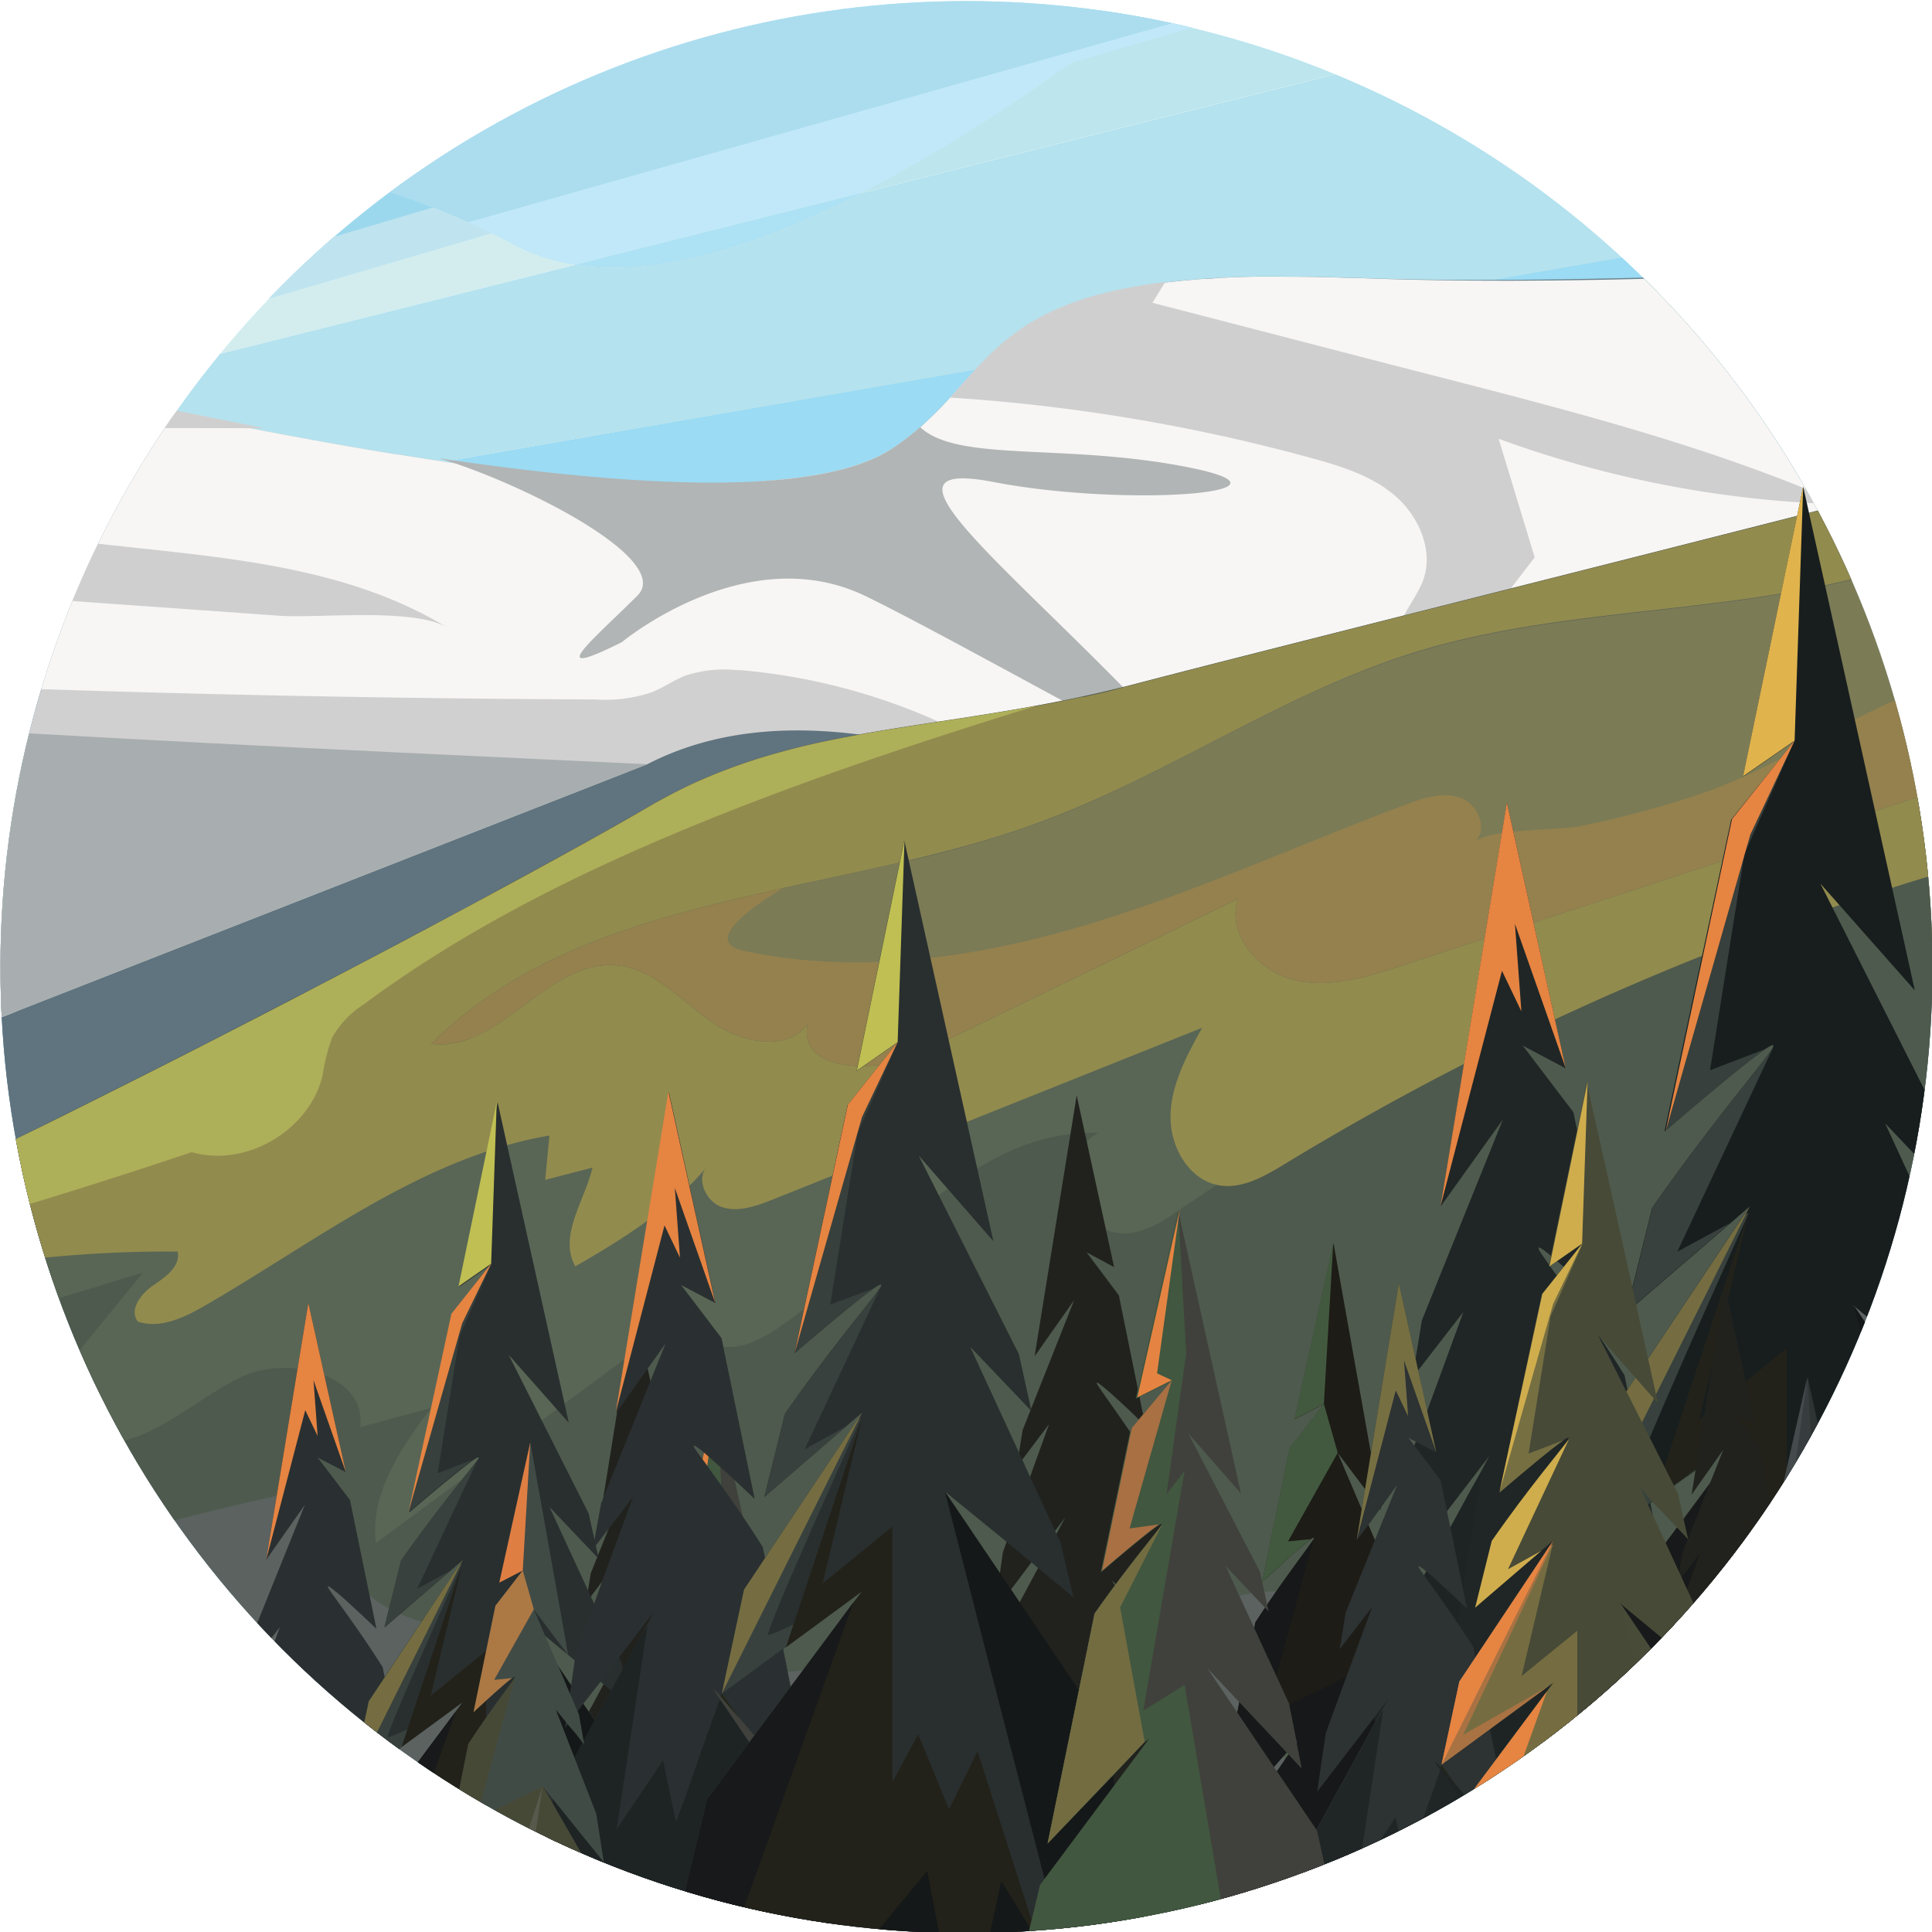 <svg id="Layer_1" data-name="Layer 1" xmlns="http://www.w3.org/2000/svg" xmlns:xlink="http://www.w3.org/1999/xlink" width="225" height="225" viewBox="0 0 225 225"><defs><style>.cls-1{fill:none;}.cls-2{clip-path:url(#clip-path);}.cls-3{fill:#9bcbd5;}.cls-4{fill:#d2eefd;}.cls-5{fill:#ade1f4;}.cls-6{fill:#abddee;}.cls-7{fill:#c1e8f9;}.cls-8{fill:#cdecf5;}.cls-9{fill:#9cd8ed;}.cls-10{fill:#c7eaf3;}.cls-11{fill:#d3edef;}.cls-12{fill:#9bdbf3;}.cls-13{fill:#bfe4ef;}.cls-14{fill:#b4e2ee;}.cls-15{fill:#6b848f;}.cls-16{fill:#5f747f;}.cls-17{fill:#d1d0d0;}.cls-18{fill:#f7f6f4;}.cls-19{fill:#d0cfd0;}.cls-20{fill:#b1b5b5;}.cls-21{fill:#a8aeaf;}.cls-22{fill:#7b7b56;}.cls-23{fill:#5b6260;}.cls-24{fill:#94814e;}.cls-25{fill:#4e5a4d;}.cls-26{fill:#596655;}.cls-27{fill:#928b4e;}.cls-28{fill:#3c4743;}.cls-29{fill:#3d4a46;}.cls-30{fill:#2f3536;}.cls-31{fill:#aeaf59;}.cls-32{fill:#202626;}.cls-33{fill:#1d1c16;}.cls-34{fill:#14150f;}.cls-35{fill:#181e1e;}.cls-36{fill:#1e2424;}.cls-37{fill:#38413d;}.cls-38{fill:#37403c;}.cls-39{fill:#e0b34d;}.cls-40{fill:#22221a;}.cls-41{fill:#17191a;}.cls-42{fill:#151818;}.cls-43{fill:#40413c;}.cls-44{fill:#41573f;}.cls-45{fill:#756d41;}.cls-46{fill:#e68442;}.cls-47{fill:#43593f;}.cls-48{fill:#42593f;}.cls-49{fill:#161819;}.cls-50{fill:#33322f;}.cls-51{fill:#222718;}.cls-52{fill:#2d3233;}.cls-53{fill:#766f42;}.cls-54{fill:#21221e;}.cls-55{fill:#474a37;}.cls-56{fill:#a97243;}.cls-57{fill:#cfad4d;}.cls-58{fill:#484b38;}.cls-59{fill:#2e3334;}.cls-60{fill:#373c3e;}.cls-61{fill:#454b4d;}.cls-62{fill:#2a3031;}.cls-63{fill:#2a2925;}.cls-64{fill:#292f2f;}.cls-65{fill:#bfbf53;}.cls-66{fill:#736c41;}.cls-67{fill:#a87043;}.cls-68{fill:#e58442;}.cls-69{fill:#df7e43;}.cls-70{fill:#ac7844;}.cls-71{fill:#464936;}.cls-72{fill:#56594b;}.cls-73{fill:#414b46;}.cls-74{fill:#354238;}.cls-75{fill:#d2c7ba;}.cls-76{fill:#bce5ee;}</style><clipPath id="clip-path"><circle class="cls-1" cx="112.55" cy="112.63" r="112.5"/></clipPath></defs><g class="cls-2"><g id="Mask_Group_23" data-name="Mask Group 23"><g id="Group_3278" data-name="Group 3278"><path id="Path_7708" data-name="Path 7708" class="cls-3" d="M220.87-20.87,124.62,7.38a196,196,0,0,1-24.23,15.09h0c-12.1,6.2-23.82,9.86-33.38,8.37h0a22.31,22.31,0,0,1-7.2-2.35c-.86-.46-1.71-.9-2.57-1.33L-5.93,45.71-43.14,56.63-83.58,68.5l-1.5.44-14.09,4.14-15.44,4.53-9.52,2.8-21.43,6.29-10.58,3.1-19.67,3.41-6,1-9.09,1.57,7.85-2.33,4.51-1.34h0l.73-.22,11-3.27,0,0,5.75-1.71,8.65-2.56,32.86-9.76,11.11-3.3,10.09-3L50.47,24.16,136.14-1.28l65.94-19.59Z"/><path id="Path_7709" data-name="Path 7709" class="cls-4" d="M25.71-20.87-166.42,66.89l-29.76,13.6h0a231,231,0,0,1-23.66-1.62c-2.38-.32-4.62-.68-6.66-1.08a43.61,43.61,0,0,1-8.45-2.42L-211.53,60-88-20.87Z"/><path id="Path_7711" data-name="Path 7711" class="cls-5" d="M220.87-20.87,124.63,7.38a196.87,196.87,0,0,1-24.24,15.09h0C88.3,28.67,76.57,32.33,67,30.84h0a22.18,22.18,0,0,1-7.19-2.35c-.86-.46-1.72-.9-2.58-1.33L-5.93,45.71-43.14,56.63-83.58,68.5l-1.5.44-14.09,4.14-15.44,4.53-9.52,2.8-21.43,6.29-10.58,3.1-19.66,3.41-6,1-9.09,1.57,7.85-2.33,4.51-1.34-.34.07a7.18,7.18,0,0,1,1-.34c1.71-.51,5.52-1.62,11.1-3.22l0,0,5.75-1.71,8.65-2.56,32.86-9.77,11.11-3.3,10.09-3L50.46,24.16a73.28,73.28,0,0,0-21.8-5h0C4.22,26.59-21.21,34.34-46.1,41.91h0c-2.34,1.29-4.7,2.63-7.1,4C-74.82,58.4-101.29,64.74-128,66.77c-53.8,16.29-93,28-93.57,27.85-.33-.11,10.27-4.34,27.76-11.17l-20.34,7.46-2.13.79-19.29,7.07L-239,100l3-1.36,16.91-7.73h0l22.88-10.45h0l29.77-13.6L25.71-20.87Z"/><path id="Path_7712" data-name="Path 7712" class="cls-5" d="M274.39,48.54V303.76H-302.72V124.2h6.28l.95,0,2.51,0,2.16-.05.81,0,.91,0,.5,0,2.27-.08h.08l.73,0,.78,0,1.53-.06,1.36-.06.52,0,1.34-.07,3-.15h.35l1.7-.1.85,0,1.73-.1,3.53-.21,1.4-.09,1.68-.11,1.42-.1h0l2.34-.16,2.37-.17,2.87-.21,1.3-.1,1.62-.12,3-.24,2.59-.21.58,0,3.49-.29,3.55-.3,1-.09h0l1.06-.1q5-.43,10.1-.92l1.92-.18q8.63-.82,17.78-1.77l7.26-.76h0q7.22-.77,14.72-1.6h0l.37,0L-183,115l5-.56,2.54-.29,1.18-.14h0l.33,0,6.17-.71,7.37-.87h0l.41,0,4.83-.58,1.62-.19,1.45-.17,4.77-.58,6.28-.76,9.22-1.14,3.6-.45.37-.05,3.94-.5,2.89-.36,10.18-1.3,4.4-.57.72-.09,5.61-.73,5.46-.71,5.7-.75h0q11.92-1.56,24-3.2l5.58-.76Q-49.68,98.2-40,96.86l6-.83,19.69-2.75,3.75-.53,9.23-1.31,5.19-.74,2.39-.34,4.18-.6L12,89.53l4.7-.67,3.92-.57,8.58-1.24,1.25-.18h0l15.8-2.31,2.82-.42L67,81.5h0L77.35,80h0l3.8-.57h0l6.72-1,.58-.08h0L90.59,78l5.4-.81,4.69-.71,1.67-.25,8.84-1.35,3.87-.58m0,0h0s0,0,0,0l2.07-.32,6.47-1,5.45-.84,3.61-.56,8.9-1.37,2.63-.41,2.62-.41,5.19-.8h0l11.18-1.75,2.83-.45h0l4.74-.74,1.57-.24,6.18-1,.82-.13.81-.13,2-.31,6.77-1.07,1.7-.28,5.83-.92,1.9-.31,9.29-1.49,1.77-.29h0l.48-.08.68-.11,3.36-.54h0l.4-.07,1.28-.21.32-.05h0l2-.32,2.75-.45,1.52-.25,1.18-.19,2.65-.43,1.74-.29,6.48-1.07,1-.17,4.89-.81.82-.13,1.33-.22,1.86-.31,4-.67c2.84-.47,5.52-.93,8-1.36h0l1.17-.2,1.15-.2,2-.34,1.39-.24,1.22-.21.4-.07.85-.15,2.18-.38.6-.11,1.63-.29L272,49l.62-.12,1.82-.33Z"/><path id="Path_7713" data-name="Path 7713" class="cls-6" d="M220.87-20.87,124.63,7.38,57.23,27.17-5.93,45.71-43.14,56.63-83.58,68.5l-1.5.44-14.09,4.14-15.44,4.53-9.52,2.8-21.43,6.29-10.58,3.1-19.66,3.41-6,1-9.09,1.57,7.85-2.33,4.51-1.34-.34.07a7.18,7.18,0,0,1,1-.34c1.71-.51,5.52-1.62,11.1-3.23h0l5.75-1.71,8.65-2.56,32.86-9.77,11.11-3.3,10.09-3L50.46,24.15a73.66,73.66,0,0,0-21.8-5h0L-46.1,41.91h0c-2.34,1.28-4.7,2.62-7.1,4C-74.82,58.4-101.29,64.74-128,66.77c-53.8,16.29-93,28-93.56,27.85-.34-.11,10.26-4.34,27.75-11.16l-20.33,7.46,24.74-10.33,31.75-13.25L53.76-20.87Z"/><path id="Path_7714" data-name="Path 7714" class="cls-7" d="M220.87-20.87,124.63,7.38a196.87,196.87,0,0,1-24.24,15.09h0L67,30.84h0a22.31,22.31,0,0,1-7.2-2.35c-.86-.46-1.71-.9-2.57-1.33L-5.93,45.7-43.14,56.63-83.58,68.5l-1.5.44-16.2,4-15.8,4-.27.06-.07,0L-126,79.17l-18.17,4.53-12.9,3.21c-10.77,2.67-18,4.44-20.6,5.06l-.78.18h0l-.35.06a8.67,8.67,0,0,1,1-.33c1.71-.52,5.52-1.63,11.1-3.23h0l6-1.71h0l9.15-2.62c8.57-2.45,18.89-5.39,30.57-8.7l14-4,11.67-3.3h0c43-12.22,97.4-27.6,149.89-42.45L127.58,5.23h0L220-20.87Z"/><path id="Path_7716" data-name="Path 7716" class="cls-8" d="M90.62-20.87-150.29,67.5-186,80.59h0l-7.71,2.83a.32.32,0,0,1-.09,0l-20.33,7.46-2.13.79-19.29,7.07L-239,100l3-1.36,16.91-7.73h0l22.88-10.45h0l29.77-13.6L25.71-20.87Z"/><path id="Path_7719" data-name="Path 7719" class="cls-9" d="M50.46,24.16-98.22,68.31l-10.09,3-11.11,3.3-32.86,9.76-8.65,2.57-5.75,1.71h0c-5.58,1.6-9.4,2.71-11.1,3.23a8.67,8.67,0,0,0-1,.33l.34-.06L-183,93.5l-7.85,2.33,9.09-1.57,6-1,19.66-3.41-17,5-5.26,1.55-13.84,4-2.86.84-34.07-1L-236,100l2.1-.87,17.76-7.42,2-.82,20.34-7.46c-17.49,6.82-28.09,11.05-27.76,11.16.56.19,39.77-11.56,93.57-27.85,26.67-2,53.14-8.37,74.76-20.84q3.6-2.09,7.1-4h0C-21.22,34.34,4.21,26.6,28.65,19.14h0A73.34,73.34,0,0,1,50.46,24.16Z"/><path id="Path_7720" data-name="Path 7720" class="cls-10" d="M159.68-20.87l-.85.26h0C131-12.1,82.21,2.81,28.67,19.13h0L-46.09,41.91h0C-74.93,50.68-103,59.21-128,66.76c-53.8,16.29-93,28-93.57,27.86-.33-.12,10.27-4.35,27.75-11.17l.09,0c11.25-4.39,25.33-9.84,41.18-16h0C-77,38.37,38.5-5.71,78.26-20.87Z"/><path id="Path_7722" data-name="Path 7722" class="cls-11" d="M67,30.85,8,45.63l-57.89,14.5-33.46,8.38-1.75.44,1.5-.45,40.44-11.87L-5.93,45.71,57.23,27.17c.86.42,1.72.87,2.58,1.33A22.58,22.58,0,0,0,67,30.85Z"/><path id="Path_7723" data-name="Path 7723" class="cls-12" d="M274.39,15.17V48.54c-57.61,10.69-472.3,76.63-577.11,75.66V-20.87h26.94c4,11.86,10.6,28.71,20,44-6.29,9.79-12.22,19.08-17,26.65-3.1,4.9-5.74,9.09-7.67,12.22A60.4,60.4,0,0,0-284,68.17c0,1.22,12.65,13.44,20.84,21.23-8.25,8.25-13.6,13.62-14.18,14.2l0,0v0h0l15.55-3.56,13.31-3,1.44-.92,14.2-9,13.1-8.27a231.18,231.18,0,0,0,23.66,1.63L-219.07,91h0L-236,98.67l-3,1.36,3.44-1.26,19.29-7.07,2.13-.79-2,.83-17.77,7.41-2.1.88,6.81.2,34.07,1,2.87-.84,13.83-4.06,5.27-1.55,17-5,41.65-7.22,2.54-.44L-91,78.51l9.86-1.71h0l9.92-1.71,11.1-1.93,32.87-5.7L3,62.21l49.24-8.53.55-.1h0L113.6,43h0l30.29-5.25,29.47-5.11.49-.09Z"/><path id="Path_7728" data-name="Path 7728" class="cls-13" d="M57.23,27.17-5.93,45.71-43.14,56.63-83.58,68.5l-1.5.44-14.09,4.14-15.44,4.53-9.52,2.8-21.43,6.29-10.58,3.1-19.67,3.41-6,1-9.09,1.57,7.85-2.33,4.51-1.34-.34.07a7.18,7.18,0,0,1,1-.34c1.71-.51,5.51-1.62,11.1-3.23h0l5.75-1.71,8.64-2.56,32.87-9.77,11.11-3.3,10.09-3L50.47,24.16c1.35.53,2.71,1.11,4.06,1.72Q55.88,26.49,57.23,27.17Z"/><path id="Path_7730" data-name="Path 7730" class="cls-14" d="M274.39-20.87v36L173.85,32.6l-.49.08-29.48,5.11L113.6,43.05h0L52.78,53.59h0l-.55.1L3,62.22l-30.23,5.24-32.86,5.7-11.1,1.93-9.92,1.71s0,0,0,0L-91,78.52l-20.94,3.63-2.53.44-41.66,7.22,10.58-3.1,21.43-6.29,9.52-2.8,15.44-4.54L-85.08,69l1.75-.44,33.46-8.38C-31.5,55.53-12,50.66,8,45.63L67,30.85h0c9.56,1.48,21.29-2.17,33.38-8.37h0L273.05-20.87Z"/><g id="Group_3277" data-name="Group 3277"><path id="Path_7731" data-name="Path 7731" class="cls-15" d="M274.39,28.92V234.26h-.69l-22-.1h-5l-18.7-.08h-5.58l-3.79,0h-.25l-3.35,0-6.18,0-3.1,0h-5.7l-4.23,0H195l-3.49,0h-3.42l-5.73,0h-5.23l-4.06,0h-6.3l-3.73,0h-.93l-4.1,0h-1l-3.25,0h-4.64l-5,0h-1.53l-4.24-.06h-2.75l-7.19,0-2.82,0h-1.79l-4.92,0h-1l-4.34,0H106.9l-6.36,0H85.79l-4.6,0H68.61l-3.54,0H35.73l-4,0-8.55,0H13l-7.07,0L-27.37,233h0l-83.07-.37h0l-66.7-.3-9.39,0h-1.28l-9.13,0h-3.08l-14.59-.07h-.14l-50-.22-4.27,0-4.37,0-3.7,0-5.93,0h-.4l-19.26-.14v-202l1.85,1.24c18.41,12.33,51.59,34.64,63.08,42.93,16.23,11.73,116.33,6.32,120.84-1.8a3.07,3.07,0,0,1,.28-.42l.23-.27.4-.37.31-.23.16-.11.54-.31.4-.19.42-.18.23-.08.46-.16c.16-.06.32-.1.49-.15,5-1.46,13.84-1.3,23.14-1.13,3.22,0,6.5.11,9.7.1h2.38l1.36,0,.89,0,.64,0,.58,0h.24l.53,0,.56,0h.11l.67,0,1-.06.52,0,1.13-.1.81-.08.4,0c1.32-.15,2.58-.33,3.76-.56l.35-.06q.82-.17,1.59-.36l.42-.11c.64-.18,1.25-.37,1.83-.58l.46-.17c.18-.07.35-.14.51-.22l.45-.2.42-.21.27-.14.14-.08.38-.23.38-.25c11.72-8.11,43.28-24.35,73-18l1.92.4,1.7.36,2.37.49,1.38.28,3.86.77c.91.19,1.81.36,2.73.54l1.23.23q3.21.63,6.52,1.21l2.19.4,3.93.67,2.57.43.12,0,2.11.33,2.91.45,1.65.24,2.19.31.37.05,1.83.25,2.35.3,3.1.37h0l4.27.45c3.88.38,7.65.65,11.22.78A100.51,100.51,0,0,0,91,55.85c1-.1,2-.21,2.9-.35l.7-.11L96,55.15c.45-.08.87-.18,1.29-.28.62-.14,1.23-.3,1.81-.48.39-.11.76-.23,1.12-.36A16.71,16.71,0,0,0,104,52.18l.51-.34.55-.4.53-.4.08-.06.44-.34.41-.34a2.09,2.09,0,0,0,.28-.24c.12-.1.25-.2.36-.31s.32-.27.48-.42l.45-.42q.63-.58,1.2-1.17l.34-.35c.34-.35.66-.7,1-1l.26-.28.38-.42c.92-1,1.82-2,2.76-3l.5-.52.16-.16c.11-.12.23-.24.35-.35l0,0,.41-.4c.58-.55,1.19-1.1,1.85-1.62l.36-.29.46-.34q.75-.55,1.59-1.08l.22-.14.92-.53.21-.12c.33-.17.67-.35,1-.52l.41-.2A30.35,30.35,0,0,1,125.77,35l.49-.16c.52-.16,1.07-.33,1.63-.48l.57-.15.15,0,1-.25.61-.13c.24-.06.48-.1.73-.15l.54-.11.66-.12.67-.12.69-.11h0l.67-.1L135,33l.74-.1.71-.09,1.23-.13,1-.09.78-.06.9-.07,2-.12c1.28-.06,2.61-.1,4-.13h.81c3.05,0,6.4,0,10.1.16l.87,0,2.46.08c19.09.55,45.79-.49,70.33-1.61l2.08-.1,4.67-.22,2.14-.1c10.61-.5,20.57-1,29-1.3h.33Z"/><path id="Path_7732" data-name="Path 7732" class="cls-16" d="M134.27,89.94a27.23,27.23,0,0,1-5.4,5.74c-6,4.77-13.47,7.28-20.59,10.16a235.65,235.65,0,0,0-26.14,12.65c-1.66.92-3.31,1.86-5,2.8-7.29,4.21-14.45,8.67-21.58,13.2-11.78,7.47-23.47,15.14-35.5,22.16q-7.12,4.17-14.41,8C-27.76,182.46-63.4,195.73-99.76,207q-16.27,5.06-32.7,9.63l-3.53,1q-14.61,4.06-29.25,7.95L-167,226c-2.31.62-4.62,1.25-6.93,1.92a132.1,132.1,0,0,0-12.69,4.25l-116.14-.51V92a9,9,0,0,1,2.83,2.13c2.74,3.31,3.26,8,6,11.36,1.74,2.12,4.21,3.48,6.61,4.78l69.2,37.5c3.14,1.7,6.41,3.43,10,3.56,2.93.11,5.85-.91,8.77-.6a19.83,19.83,0,0,1,6.24,2.14l35.92,17q.52-4.14,1.07-8.28a17.92,17.92,0,0,0,20.18,5c4.74,4.69,12.52,3.5,19,1.89A699.05,699.05,0,0,0-13.67,134.11c1.92-.81,4-1.8,4.8-3.72s.11-3.9.43-5.84c.57-3.44,3.93-5.6,7-7.32C20,105.06,41.68,92.82,64.94,84.45s48.44-12.76,72.83-8.76a16,16,0,0,1,.3,2.48A19.67,19.67,0,0,1,134.27,89.94Z"/><path id="Path_7733" data-name="Path 7733" class="cls-17" d="M172.32,95.54a6.86,6.86,0,0,1-1.44,1.77,12.05,12.05,0,0,1-6.43,2.41,50.63,50.63,0,0,1-15.1-.38,115.28,115.28,0,0,1-18.79-5.13l-2.07-.71-1-.36c-2.52-.88-5-1.78-7.53-2.64a119.14,119.14,0,0,0-13.33-3.82q-3.24-.71-6.5-1.13h0C91.54,84.45,83,85.07,75.39,89L2.19,117.67A33.54,33.54,0,0,1-5.6,120,12.46,12.46,0,0,1-10,119.8c-2.71-.64-5-2.32-7.42-3.76-18.31-11.1-41.38-9-62.64-6.5-.25,2-.51,4-.76,6a125,125,0,0,0-29,1.9l30,18c15,9,0,0,0,0a240.44,240.44,0,0,0-45.57-8.86c.9,4.2-4,7.74-8.27,7.36s-7.85-3.22-11.36-5.68c-18.16-12.77-40.41-18-62.05-22.95L-274,90c-7.76-1.78-16.55-4.35-19.9-11.57-1.05-2.25-1.59-5-3.63-6.37a6.21,6.21,0,0,0-5.2-1.08V29.65l1.85,1.24c18.41,12.33,51.59,34.64,63.08,42.93,16.23,11.73,116.33,6.32,120.84-1.8a3.07,3.07,0,0,1,.28-.42l.23-.27.4-.37.31-.23.16-.11.54-.31.4-.19.42-.18.23-.08.46-.16c.16-.06.32-.1.49-.15,5-1.46,13.84-1.3,23.14-1.13,3.22,0,6.5.11,9.7.1h2.38l1.36,0,.89,0,.64,0,.58,0h.24l.53,0,.56,0h.11l.67,0,1-.06.52,0,1.13-.1.81-.08.4,0c1.32-.15,2.58-.33,3.76-.56l.35-.06q.82-.17,1.59-.36l.42-.11c.64-.18,1.25-.37,1.83-.58l.46-.17c.18-.07.35-.14.51-.22l.45-.2.42-.21.27-.14.14-.08.38-.23.38-.25c11.72-8.11,43.28-24.35,73-18l1.92.4,1.7.36,2.37.49,1.38.28,3.86.77,2.73.54,1.23.23c2.14.41,4.31.82,6.52,1.21q1.08.21,2.19.39l3.93.68c.85.14,1.71.29,2.57.42l.12,0,2.11.33,2.91.45,1.65.24,2.19.31.37.05,1.83.25,2.35.3,3.1.37h0l4.27.45c3.88.38,7.65.65,11.22.78A100.51,100.51,0,0,0,91,55.85c1-.1,2-.21,2.9-.35l.7-.11c.46-.07.9-.16,1.34-.24s.87-.18,1.29-.28c.62-.14,1.23-.3,1.81-.47.39-.12.76-.24,1.12-.37A17.1,17.1,0,0,0,104,52.19l.51-.35q8.33,2.46,16.6,5.14,6.81,2.21,13.59,4.56c8.51,3,17.21,6.26,24.65,11.22h0c1.19.79,2.34,1.63,3.46,2.51.4.32.8.64,1.19,1s1,.83,1.45,1.27a43.21,43.21,0,0,1,3.22,3.27C172.24,84.82,174.78,91.24,172.32,95.54Z"/><path id="Path_7734" data-name="Path 7734" class="cls-18" d="M274.39,29.65V125.8a161.05,161.05,0,0,0-22.64-8.21l-1.17-.31-1.21-.32-.54-.13c-1.91-.48-3.83-.92-5.76-1.3-1.12-.23-2.24-.44-3.37-.63-1.31-.23-2.62-.43-3.94-.61s-2.55-.32-3.82-.45q-4.65-.47-9.32-.51h-1.3c-1.29,0-2.58,0-3.88.11a84.38,84.38,0,0,0-9.51,1c-2.45.38-4.9.87-7.35,1.32l-2.16.37-1.15.19a45.87,45.87,0,0,1-8.52.62c-1,0-2.06-.11-3.08-.24a44.74,44.74,0,0,1-5.26-1l-1.25-.34c-.74-.2-1.47-.42-2.2-.65-.5-.16-1-.32-1.5-.5l-.76-.26c-.82-.28-1.62-.58-2.42-.88-1.65-.62-3.27-1.27-4.89-1.93l-.44-.18-3.23-1.31c-6.52-2.64-13-5.32-19.42-8.25-2.33-1.06-4.65-2.16-6.94-3.3s-4.7-2.38-7.06-3.61c-.6-.32-1.2-.64-1.81-1l-.82-.44c-5.3-2.79-10.63-5.59-16.06-8-.76-.33-1.52-.67-2.29-1h0a71.27,71.27,0,0,0-23-6l-.46,0a14.4,14.4,0,0,0-6,.62c-1.43.55-2.68,1.48-4.1,2a17,17,0,0,1-6.38.79q-37-.16-74-1.53c-11.23-.4-22.48-.85-33.66-1.89-5.25-.48-13.72-.17-18.27-3.36-9-6.31-42.39.9-49.6-2.7s-17.14,5.41-22.55,9-65.84,5.41-65.84,5.41l55.9,34.26c-1.21-.46-63.79-24.47-77.63-29a15.83,15.83,0,0,0-2.61-.74h-.21c-2.93-.3-20.28-5.76-27.4-8l-3-1h-.59c-2.5,0-12.57-.78-22-11.74-7.11-8.27-21.55-18.87-30.67-25.19V31.61c.58-.24,1.2-.48,1.85-.72,17.87,12,49.63,33.33,62,42.16l1.08.77a14.77,14.77,0,0,0,2.84,1.55c7.41,3.16,22.14,4.72,38.77,5.12h0c3.34.08,6.75.12,10.2.1h0c31.84-.09,66.42-3.88,69-8.57a2.44,2.44,0,0,1,.28-.43,2.85,2.85,0,0,1,.23-.26A2.79,2.79,0,0,1-116,71l.3-.23.17-.11a3.6,3.6,0,0,1,.54-.31l.4-.19.42-.18.22-.09.46-.16.49-.15c4.87-1.41,13.3-1.3,22.27-1.15l.87,0c3.23.06,6.5.11,9.71.1h2.38q.68,0,1.35,0l.9,0,.64,0,.58,0h.24l.52,0,.56,0h.11l.68,0,1-.06.52,0,1.13-.1.8-.08.4,0c1.32-.14,2.58-.33,3.76-.55l.35-.07q.83-.16,1.59-.36l.43-.11c.64-.17,1.25-.36,1.82-.57l.47-.18.51-.21.44-.2.43-.22.26-.14.14-.08.38-.22.38-.25c11.73-8.12,43.29-24.35,73.05-18l1.92.41,1.7.35,2.37.49,1.38.29,3.86.77,2.73.53,1.22.24q3.23.61,6.52,1.21l2.19.39,3.93.68,2.57.42.13,0c.7.11,1.4.23,2.11.33q1.45.24,2.91.45l1.64.25,2.2.31.36.05,1.84.24,2.34.3c1,.13,2.07.26,3.1.37h0c1.44.17,2.87.32,4.28.45,3.88.38,7.65.65,11.22.78A96.85,96.85,0,0,0,91,55.84c1-.1,2-.21,2.91-.35l.69-.11c.46-.07.9-.15,1.35-.24s.86-.17,1.28-.27c.63-.15,1.23-.31,1.81-.48.39-.12.77-.24,1.13-.37A16.82,16.82,0,0,0,104,52.18c.17-.11.35-.23.51-.35s.38-.26.56-.4l.53-.4.07-.05.45-.35.4-.33.29-.24.36-.31.47-.42.46-.43c.41-.38.81-.77,1.19-1.16l.35-.36,1-1.05a3.33,3.33,0,0,0,.25-.28l.39-.42c.92-1,1.81-2,2.76-3l.5-.52.15-.16.36-.35,0,0,.41-.4c.59-.56,1.2-1.1,1.86-1.63l.36-.28.45-.35c.5-.37,1-.73,1.6-1.08l.21-.13.93-.54.21-.11c.33-.18.67-.36,1-.53l.42-.2A28.92,28.92,0,0,1,125.76,35l.49-.16c.53-.17,1.07-.33,1.64-.48.18-.06.37-.1.56-.15l.15,0,1-.25.61-.13.72-.16.55-.1.65-.12.68-.12.69-.11h0l.67-.1L135,33l.74-.1.72-.08,1.23-.13,1-.09.78-.07.9-.06c.63,0,1.29-.09,2-.12,1.27-.06,2.6-.11,4-.13l.81,0c3.05,0,6.4,0,10.1.16l.87,0c24.23.93,48.58-.4,72.79-1.53l2.08-.1,4.67-.22,2.13-.1q14.5-.66,29-1.3h.33A17.43,17.43,0,0,1,274.39,29.65Z"/><path id="Path_7735" data-name="Path 7735" class="cls-19" d="M-14,57.85C7.16,66.33,32.68,61.27,52.12,73.1,48.28,70.76,37.27,72,32.69,71.72L11.76,70.23l-41.12-2.92c-9.39-.67-19.92-.28-29.66-1.6a10.39,10.39,0,0,0,1.59-.91c11.73-8.11,43.29-24.35,73.05-18,4.74,1,9.86,2,15.18,3.07l-37.16-.06,4.12,4A12.22,12.22,0,0,0-14,57.85Z"/><path id="Path_7736" data-name="Path 7736" class="cls-19" d="M266.65,104.48c-34.79-2.48-68-14.7-100.75-26.8A5.45,5.45,0,0,1,163.19,76c-1.72-2.45,1.27-5.37,2.43-8.13,1.45-3.42-.23-7.53-3-10s-6.48-3.59-10.06-4.57a209.65,209.65,0,0,0-41.93-7c5.29-5.76,9-11.49,25.1-13.46-.53.79-1,1.6-1.52,2.42L162,42.46l5.84,1.5c15.84,4.08,31.77,8.19,46.75,14.78a126.29,126.29,0,0,1-40.06-7.64l4.2,13.81q-3.08,4-6.13,8C193.07,83.56,215.47,90,237.7,96.26Z"/><path id="Path_7738" data-name="Path 7738" class="cls-20" d="M145.58,93.31C128,84.09,108.11,72.92,100.69,69.37c-13.83-6.61-28.26,5.41-28.26,5.41-9.61,4.81-3-.6,1.8-5.41,4.24-4.23-13.46-13.14-23.08-16C73.51,56.69,95.29,58,104,52.18a29.9,29.9,0,0,0,3.17-2.43c4.36,4.1,16.58,1.86,30.8,4.59,15.63,3-6.61,4.81-22.24,1.8s2.4,10.22,19.83,28.86A53.29,53.29,0,0,0,145.58,93.31Z"/><path id="Path_7740" data-name="Path 7740" class="cls-21" d="M75.39,89,2.19,117.67c-3.92,1.53-8.13,3.09-12.22,2.13-2.71-.64-5-2.32-7.42-3.76-18.31-11.09-41.38-9-62.64-6.49,0,0-34.13-22.56-31.87-28.87s12.17.9,29.76-3.61,22.54-.9,25.24,2.7S53.54,87.92,75.39,89Z"/><path id="Path_7741" data-name="Path 7741" class="cls-22" d="M274.39,46.54V76.15l-111,36.28c-4.1,1.33-8.44,2.69-12.63,1.68s-7.89-5.34-6.56-9.43l-37.11,18c-5.05,2.45-14.12,2.11-13-3.38-2.62,3.35-8.06,2-11.49-.52s-6.58-6-10.82-6.38c-8-.67-13.59,10.2-21.52,9.13,17.94-17.89,46.72-17,70.52-25.66,15.1-5.5,28.53-15.08,43.87-19.86,16.78-5.23,34.9-4.42,51.92-8.79,14.52-3.72,27.72-11,41.67-16.28A97.44,97.44,0,0,1,274.39,46.54Z"/><path id="Path_7742" data-name="Path 7742" class="cls-23" d="M104.8,100.45c-19.78,4.6-40.52,7.08-54.58,21.11,7.93,1.07,13.55-9.8,21.52-9.14,4.24.36,7.39,3.87,10.82,6.39s8.87,3.86,11.49.52c-.67,3.27,2.28,4.71,5.84,4.82h.64a15,15,0,0,0,1.9-.14c.31,0,.61-.08.92-.14l.09,0a14.56,14.56,0,0,0,3.6-1.16l3.47-1.68,33.64-16.34c-1.33,4.09,2.37,8.43,6.56,9.43s8.54-.35,12.63-1.68l9.55-3.12c1.19-.4,2.39-.78,3.58-1.17l.14,0,2-.65,22.11-7.22,2.47-.81h0l15.23-5,56-18.28V234.21l-.68,0c-6.44.43-14.12.77-22.87,1.05l-.92,0h-.18l-1.86,0c-6.38.19-13.28.34-20.66.45h-.82l-2.15,0h-.7l-10,.11-4.23,0-3,0-3.2,0-4.77,0H168.51l-6.27,0h-.71l-3,0h-1l-2.88,0h-5.92L146,236l-2.4,0-2.74,0-3.64,0h-1.42l-7.61-.07-6.14-.06-3.86-.05h-.9l-4.3-.05-1.58,0h-.09l-7.8-.1-2.4,0-1.48,0-4.83-.07-1.46,0-3.69-.05-.92,0L85,235.31l-3.35-.05-4.49-.07H76.2l-2.31-.05H72.82l-2.6-.05H69.15l-.93,0-3.5-.06-1.66,0H62l-1.81,0h-1l-4.7-.09h-1l-2.25,0-1.07,0h-.58l-1.82,0-1.68,0-2.92-.06-1.85,0h-.87l-2.59-.05-1.34,0h0l-1.07,0-3.53-.08-4.12-.09-1.18,0-3.27-.07-1,0-.84,0-3.09-.07-1.07,0-1.8-.05H14.9l-2.08-.05c-13.48-.31-26.92-.64-40.18-1h0c-61.08-1.61-118.42-3.62-158.9-5.53-32.39-1.52-54-3-58.08-4.12-1.76-.49-2.57-1.17-2.57-2a.55.55,0,0,1,0-.18v0s0-.07,0-.11l0,0a.24.24,0,0,1,0-.08,4,4,0,0,1,1.08-1.54l.15-.14a.73.73,0,0,1,.16-.14l.3-.26q.36-.3.78-.6l.21-.15.11-.08.21-.15.35-.23.55-.36h0c.31-.2.64-.39,1-.6l1.08-.61.38-.21.34-.18.05,0,.82-.42c.74-.39,1.54-.78,2.37-1.18l.63-.3c.9-.42,1.84-.85,2.83-1.29l.86-.37c1.43-.62,2.94-1.26,4.52-1.9l1.41-.57.72-.29.73-.29.73-.29,1.45-.57,1-.4,1.06-.4,2.16-.81,1.09-.4c.37-.14.73-.28,1.11-.41l1.11-.41c1-.38,2.08-.76,3.14-1.13l.52-.19,1.07-.38,4-1.41.86-.3,3.64-1.26,1.57-.52.4-.14,1.35-.45c2.62-.88,5.26-1.76,7.88-2.62l1.75-.56,1.06-.35,2.23-.72c4.95-1.6,9.79-3.11,14.31-4.51l1.43-.44.27-.08,1-.32,1.14-.35c2.41-.74,4.71-1.44,6.86-2.08l.76-.24,7.27-2.17.54-.15,3.62-1.07.39-.11,2.41-.7.33-.1.74-.22.16,0,.14,0,.16-.05h0l.16,0,.14,0,.1,0h.06s87.17-27.06,106.4-32.47l1-.28.37-.12c.16,0,.32-.1.48-.15l1.17-.39.35-.13.46-.16c1.18-.43,2.48-.93,3.88-1.49l.63-.25.64-.26.42-.17,1-.4.5-.21.13-.06.7-.3.71-.3,1.45-.62.13-.06.54-.23.82-.36,1-.44,4.32-1.95.78-.35,1.39-.64,1.34-.62,1-.46.88-.41,2.74-1.29,1.73-.82L-5,136l1.57-.76.94-.45L-.82,134l4-2,.84-.41.13-.07c3.55-1.75,7.18-3.56,10.82-5.4l2-1,3-1.52,1-.5.86-.44L24,121.58c6-3.09,12-6.18,17.64-9.14l.59-.31.27-.14.26-.14,1.14-.6,1.39-.74,2.47-1.3C60.1,102.65,70.33,97,75.46,94c.59-.35,1.18-.68,1.77-1l.67-.36.82-.42.74-.37,1-.49.51-.24,1-.43.81-.34c1.93-.8,3.86-1.5,5.81-2.1l.74-.22c.5-.15,1-.3,1.5-.43l.68-.19.68-.17q1.36-.36,2.73-.66l.69-.15,1.38-.3,1.39-.27.15,0,1.12-.21,1.76-.32L104,84.9l1.44-.22c3.37-.54,6.85-1,10.46-1.63l2.42-.41,2.3-.41,1.61-.3,1.27-.25,1.46-.3,1-.22.25,0,1-.23,1-.22,1.19-.28L131,80l1.55-.4c10.68-2.81,43.44-11,76.77-19.5l.6-.15.8-.2c23.64-6,47.42-12.15,63.67-16.58v3.38A96.45,96.45,0,0,0,258.21,51c-13.95,5.28-27.15,12.57-41.67,16.29-1.31.34-2.62.64-3.94.92-1,.21-2,.4-3,.59l-2.16.37c-14.29,2.39-29,2.6-42.84,6.9-15.34,4.78-28.77,14.36-43.87,19.86a134.9,134.9,0,0,1-14.86,4.31l-.62.14Z"/><path id="Path_7743" data-name="Path 7743" class="cls-24" d="M274.39,67.79v37.44c-1.63.63-3.28,1.21-4.93,1.75-19.51,6.43-40.18,8.29-60.64,10.1-13.75,1.22-28,2.39-41-2.17a13,13,0,0,0-4.94-1.13c-2,.12-3.72,1.24-5.42,2.25a62.75,62.75,0,0,1-25.75,8.4c-6.81.66-13.7.2-20.49,1.12C100.31,127,90.27,132,80,135.88s-21.62,6.69-32.21,3.71a18.37,18.37,0,0,1-9.52-5.74c-2.35-2.94-3.28-7.2-1.62-10.57,1.54-3.13,4.86-4.91,8-6.43a283.41,283.41,0,0,1,59-20.9l9.11,1.74c-5.24-1-12.25,1.27-17,3.27-1.67.71-16,8.27-9.17,9.76,13.08,2.83,26.78.89,39.62-2.92s25-9.42,37.56-14.12c2-.76,4.27-1.5,6.3-.78s3.3,3.67,1.7,5.12c1.67-1.51,9.85-1.32,12.3-1.82a118.34,118.34,0,0,0,13.36-3.54c7.48-2.46,13.44-6.38,20.28-9.72C234.47,74.71,256.1,71.28,274.39,67.79Z"/><path id="Path_7744" data-name="Path 7744" class="cls-25" d="M120.74,95.89c-23.8,8.67-52.59,7.78-70.52,25.67a8.1,8.1,0,0,0,2.2,0,11.91,11.91,0,0,0,4.13-1.45c5-2.74,9.5-8.16,15.19-7.69,4.24.36,7.39,3.87,10.82,6.39s8.87,3.86,11.49.51c-1.13,5.5,7.94,5.84,13,3.38l37.1-18c-1.33,4.09,2.38,8.43,6.56,9.43s8.54-.35,12.64-1.69l111-36.27V81.8l-5.94,3.31a7.3,7.3,0,0,1,4.43,3.8c2.43,4.86.48,12.65-4.31,16.4-6.51,5.11-15.37,5.8-23,9-32.44,13.79-32.3,66.58-64.71,80.46-2.56,1.1-5.49,1.89-8.11.92-1.94-.72-3.5-2.35-5.51-2.84-7.48-1.84-10,11.7-17.62,13.07a31,31,0,0,1,5.5-19.22c-8.8-4-19.13,1.37-26,8.19s-12.41,15.36-21,19.85a10.18,10.18,0,0,1-5.87,1.45c-4.39-.56-6.9-5.79-6.17-10.15s3.7-8,6.55-11.36a68.06,68.06,0,0,0-38.14,8.16,15.43,15.43,0,0,1-.95-13.16c-6,.31-12.31.57-17.7-2.09s-9.34-9.28-6.9-14.78a333.47,333.47,0,0,0-98.49,36.4q-2.4,1.33-4.77,2.73c-4.66,2.71-9.4,5.61-14.73,6.44s-11.47-.95-14.08-5.67c-14.07,1.21-28.18,2.43-42.18,4.24a349.52,349.52,0,0,0-35.8,6.31c-4.75,1.12-9.46,2.36-14.14,3.76l-1.05.32c-32.39-1.53-54-3-58.08-4.12-1.76-.49-2.57-1.17-2.57-2a1,1,0,0,1,0-.17v0l0-.11a.09.09,0,0,1,0-.05.19.19,0,0,1,0-.08,3.89,3.89,0,0,1,1.08-1.54l.15-.14c0-.05.11-.1.16-.15l.3-.26q.36-.3.78-.6l.21-.15.11-.08.21-.14.35-.24.55-.35h0c.31-.2.64-.4,1-.6s.71-.41,1.09-.61l.37-.21.34-.18.06,0,.81-.42c.74-.39,1.54-.78,2.38-1.19l.62-.29c.9-.42,1.84-.85,2.83-1.29l.86-.38q2.14-.93,4.52-1.9l3.59-1.43,1.45-.57,1.05-.4,1.05-.4c1.42-.54,2.87-1.08,4.36-1.62l1.11-.41c2.07-.76,4.19-1.51,6.34-2.27l1.55-.55,5.25-1.81,1.68-.56.4-.14,2.22-.75,6.21-2,3.42-1.12.19-.06,2.23-.71c5-1.6,9.79-3.12,14.31-4.52l1.5-.46c3.28-1,6.38-2,9.22-2.81l.76-.23.82-.25.64-.19h0l1.22-.36,3-.89.52-.16L-153,185l.54-.16,1-.3.43-.13,2.17-.64.58-.17,1-.3.43-.12,2.3-.66.16-.05,0,0h.07l.18-.06s87.16-27,106.4-32.46c.55-.15,1.15-.34,1.8-.55h0l.16-.06c.18,0,.36-.12.54-.18l.82-.28c.3-.1.6-.22.92-.34l1.25-.46.59-.23c1-.4,2.12-.84,3.27-1.31l1-.4c1.31-.55,2.7-1.14,4.15-1.78l2.42-1.06.06,0,1.76-.79,1.05-.48c.56-.25,1.12-.5,1.68-.77,3.5-1.6,7.23-3.36,11.11-5.22l1.62-.78L-.83,134l1.51-.74.27-.13L3.1,132l.93-.46.15-.07,2.17-1.08c5.08-2.51,10.29-5.13,15.46-7.77L24,121.52l1.1-.57c1.94-1,3.88-2,5.79-3l1.33-.68,1.68-.88L36,115.33l4.22-2.21,1.92-1c.18-.09.36-.18.53-.28l1.14-.6c3.73-2,7.3-3.86,10.65-5.65l1-.55,5.5-3,1.23-.67,2.89-1.58.89-.49,1.42-.78.7-.39,2.33-1.3,1.07-.6c1.51-.85,2.82-1.6,3.9-2.23,17.44-10.22,34.27-8.42,57.11-14.43,18.4-4.84,102.35-25.68,141.84-36.43v3.38A96.34,96.34,0,0,0,258.19,51C244.24,56.24,231,63.53,216.52,67.26c-17,4.36-35.15,3.55-51.92,8.78C149.27,80.82,135.84,90.4,120.74,95.89Z"/><path id="Path_7745" data-name="Path 7745" class="cls-26" d="M154.1,129a10.2,10.2,0,0,1-3.2,2.86l-14.1,9.4a12.69,12.69,0,0,1-4.9,2.33,6.28,6.28,0,0,1-4-11.66c-15-.48-25,14.57-37.45,22.82-1.83,1.21-3.91,2.32-6.09,2.09s-4.26-2.37-3.62-4.47L43.79,179.7c-.75-5.76,2.92-11.07,6.4-15.72l-8.25,2.23c.84-6.06-8.23-8.47-13.77-5.87s-10.26,7.67-16.38,7.8c-3.1.06-6.74-2.16-6.27-5.23a7.18,7.18,0,0,1,1.82-3.3l9.31-11.41L-12.18,157c-14.24,4.34-28.95,8.94-40.19,18.7-4.85,4.21-10.45,9.74-16.6,7.89.19-2.36.37-4.72.56-7.08a10.09,10.09,0,0,1-9.14,1.6q2.58-3.84,5.18-7.66c-10.61,5.2-21.35,10.5-31.19,17a106.64,106.64,0,0,0-16.65,13.39C-125.41,206-130,212-135.31,217a51.82,51.82,0,0,1-6.55,5.35c-8.43,5.75-20.55,7.94-28.51,1.56l-.73-.6a11.48,11.48,0,0,0-2.77-1.93c-4.14-1.76-9.8,1.75-13-1.37a40.34,40.34,0,0,1,9.74-11.35,97,97,0,0,0-27.23,5.71c.94-1.39-.43-3.37-2.07-3.7s-3.28.41-4.82,1.07c-9.42,4.06-21.23,6.8-31.66,5.41l.32-.2.33-.2.33-.2.53-.3.55-.31.38-.2.34-.18.05,0,.82-.43c.74-.39,1.54-.78,2.37-1.18l.63-.29c.45-.21.91-.43,1.39-.64l.71-.33h0l.72-.32.86-.38c.89-.39,1.82-.78,2.77-1.18l1.16-.48.59-.24,1.41-.57.72-.29.73-.29.73-.29,1.45-.56,1-.4,1.06-.4,2.16-.82,1.09-.4,1.11-.41,1.11-.41c1-.38,2.08-.76,3.14-1.13l.52-.19,1.07-.38,1.61-.57,1.55-.54.86-.3.86-.3,3.53-1.22.11,0,1.56-.52.4-.14,1.35-.45.88-.3c2.07-.69,4.15-1.38,6.21-2l.8-.27,1.75-.56.87-.29.19-.06,2.23-.71c4.95-1.6,9.79-3.12,14.31-4.52l1.43-.44.07,0,.2-.06,1-.32,1.13-.35,6.86-2.08.77-.23.81-.25.64-.19h0l1.22-.37,3-.88.52-.16c.37-.1.73-.21,1.07-.32l.55-.15,1-.3.42-.13,2.17-.64.39-.11.2-.06,1-.3.43-.12.74-.22.34-.1.73-.21.17,0,.13,0,.17-.06h0l.17,0,0,0,.07,0h0l.09,0,.06,0s87.17-27,106.4-32.46c.56-.16,1.16-.34,1.8-.55h0c8.1-2.66,23.18-9.61,39.82-17.8,10.66,0,21.21-.7,31.4-3.74,5.78-1.73,10.67-3.52,16.32-5.62,1.37-.51,2.74-1,4.12-1.45A62.05,62.05,0,0,1,63,118.85c3.21-.66,7.35-1.64,10.34-.31,3.47,1.54,5.67,5,8.63,7.34,9.35,7.48,23.11,2.84,33.86-2.44s23.74-10.94,34-4.83C153.42,120.75,156.32,125.47,154.1,129Z"/><path id="Path_7746" data-name="Path 7746" class="cls-27" d="M120.74,95.89c-23.8,8.67-52.59,7.78-70.52,25.67,7.93,1.07,13.55-9.8,21.52-9.14,4.24.36,7.39,3.87,10.82,6.39s8.87,3.86,11.49.51c-1.13,5.5,7.94,5.84,13,3.38l37.11-18c-1.33,4.09,2.37,8.43,6.55,9.43s8.54-.35,12.64-1.69l111-36.27V81.8l-5.95,3.31a7.3,7.3,0,0,1,4.43,3.8c-11.57,4-23.94,6.59-35.73,9.65a326.76,326.76,0,0,0-87.48,37c-2.33,1.41-4.9,2.92-7.59,2.49-3.59-.58-5.82-4.56-5.71-8.2s1.92-7,3.69-10.16l-50,20c-1.94.77-4.08,1.55-6,.86-1.81-.64-2.91-3.2-1.77-4.58C78.41,140.63,72.2,144.5,67,147.48c-2-3.55,1.14-7.73,2-11.5l-5.51,1.43c.17-1.72.33-3.45.5-5.17-14.79,2.53-27.11,12.29-40.1,19.8-2.4,1.39-5.2,2.74-7.82,1.88-1.09-1.34.34-3.26,1.78-4.23s3.21-2.24,2.84-3.93c-25.16-.23-49.48,6.64-73.68,13.5-18.7,5.29-41,9.64-58,19.52-1.28.74-32.71,25.41-34,24.79a1.89,1.89,0,0,1-.63-2.61,1.77,1.77,0,0,1,.16-.22,161.18,161.18,0,0,1-15.93,3.68,29.72,29.72,0,0,1,9.6-9.72c-7.55,4.72-23.22,4.85-32,6.7l-33.48,7c-3.58.75-7.63,2.26-10.83,1.64l1.41-.57.72-.28.73-.29.73-.29,1.45-.57,1-.4,1.06-.4,2.16-.81,1.09-.41,1.11-.41,1.11-.41,3.14-1.13.52-.18,1.07-.39,4-1.41.86-.3,3.64-1.25,1.56-.53.4-.13,1.35-.46,7.89-2.61,1.75-.57,1.06-.34,2.23-.72c5-1.6,9.79-3.11,14.31-4.51l1.43-.45.27-.08,1-.31,1.14-.35,6.86-2.09.76-.23L-153,185l.54-.16,3.62-1.06.39-.12,2.41-.7.33-.1.74-.21.16-.05.14,0,.16-.06h0l.16,0,.14,0,.09,0,.07,0s87.17-27,106.4-32.46l1-.28.37-.12.48-.15,1.16-.4.82-.29c1.18-.43,2.48-.92,3.87-1.48l.64-.26.64-.26.42-.17,1.46-.61.13-.05.7-.3c.24-.09.47-.2.71-.3l1.45-.62.13-.06,1.36-.6,1-.43,4.33-1.95.77-.36,1.4-.64,1.34-.62,1-.46.87-.41,2.74-1.29,1.73-.82L-5,136l1.57-.75.94-.46L-.84,134l4-2,1-.48c3.56-1.75,7.18-3.56,10.83-5.4l2-1,3-1.51,1-.51,3-1.52c6-3.09,12-6.18,17.63-9.14l.86-.45,1.41-.74,1.39-.74c.83-.43,1.65-.86,2.46-1.3C60.07,102.63,70.3,97,75.43,94c.59-.35,1.19-.68,1.78-1l.67-.36c.27-.14.54-.29.81-.42l.74-.37,1-.49.51-.23,1-.44.82-.34c1.93-.8,3.86-1.49,5.81-2.1l.74-.22,1.5-.43.68-.18.68-.18c.9-.24,1.81-.45,2.73-.66l.69-.15L97,86.15l1.38-.28.16,0,1.12-.21,1.76-.32,2.61-.44,1.44-.22c3.38-.54,6.85-1,10.47-1.63l2.42-.41,2.3-.41,1.61-.3,1.27-.25,1.46-.3,1-.22.25,0,1-.22,1-.23,1.19-.28L131,80l1.55-.4c18.4-4.84,102.35-25.68,141.83-36.43v3.38A96.6,96.6,0,0,0,258.19,51C244.24,56.22,231,63.51,216.52,67.24c-17,4.36-35.14,3.55-51.92,8.78C149.27,80.82,135.84,90.4,120.74,95.89Z"/><path id="Path_7747" data-name="Path 7747" class="cls-28" d="M41.31,234.52c-6.48.25-15.52.59-26.5,1l-5.24.2c-87.47,3.21-280.48,9.9-312.29,7.55v-47.2c17.76-.15,46.67,5.3,84.8-.45,17-2.55,42.54-8.72,69.86-16.07C-85.87,162.82-14.46,140-13.54,139.71c-7.5,3.16-14.87,6.42-22.22,9.66h0l-.46.15-.38.12-.94.28c-16.68,4.69-84.4,25.64-102.14,31.14l-4.27,1.32h-.17l-.07,0h-.05l-.16.05h0l-.17.05-.06,0-.07,0-.08,0h-.08l0,0-.13,0-.57.17-.33.1-.75.21-.43.13-1,.3-.2,0-.19.06-.2.06-2.17.64-.42.12-1,.3-.55.16-1.07.32-.52.15-3,.89-1.22.37h0l-.64.2-.81.24-.77.23-.53.16-.55.17-.54.16-.86.26-.46.14-.36.11h0l-.54.16-3,.92-.57.17-.57.17-.5.16-.52.16-.2.06-.07,0-.42.13-1,.31c-4.52,1.4-9.36,2.92-14.31,4.52-.75.23-1.49.47-2.23.72l-.19.06-.87.28-1.42.46-.33.11-.8.26-6.21,2.05-.88.3-1.35.45-.4.14-1.23.41-.33.12-.11,0-.07,0-.87.3-2.59.89-.86.3-.86.3-1.55.55-1.61.56-1.07.39-.52.18-1.61.58-1.53.55-1.12.41-1.1.41-.58.22-.52.19-2.15.81-.13.05-.93.35-1,.4-1.45.57-.74.29-.72.29-.72.28-1.41.57-.59.24-1.16.49c-.95.4-1.88.79-2.77,1.18l-.86.37-.72.32h0l-.72.32-1.38.64-.63.3c-.84.4-1.63.79-2.38,1.18l-.81.42-.05,0-.34.18-.38.21-.55.31-.53.3-.34.2-.32.2-.09,0-.23.15h0c-.19.12-.38.23-.55.35l-.35.23-.21.15-.12.08-.2.15c-.29.2-.55.41-.78.6l-.3.26-.17.15-.07.07a.46.46,0,0,0-.07.07,4.89,4.89,0,0,0-.94,1.18,2.13,2.13,0,0,0-.14.35l0,.08s0,0,0,.06a.36.36,0,0,0,0,.11s0,0,0,0,0,.12,0,.18c0,.84.81,1.52,2.58,2,3,.84,15.65,1.85,35.15,2.95,6.83.38,14.52.77,22.93,1.16l12.41.57c39.38,1.73,91.41,3.51,146.5,5C-4.78,233.52,18.34,234.06,41.31,234.52Z"/><path id="Path_7754" data-name="Path 7754" class="cls-29" d="M52.59,234.09l-11.28.43c-85-1.71-172.13-4.52-227.6-7.13-32.39-1.53-54-3-58.08-4.12-1.76-.49-2.58-1.17-2.58-2a.88.88,0,0,1,0-.17v0s0-.08,0-.11a.43.43,0,0,1,0-.05.94.94,0,0,0,0-.09,3.92,3.92,0,0,1,1.08-1.53,1.85,1.85,0,0,0,.14-.14l.17-.15.3-.26c.23-.2.5-.4.78-.6l.2-.15.12-.08.21-.14.35-.24.55-.35h0c10.43,1.38,22.24-1.35,31.66-5.41,1.54-.67,3.18-1.4,4.82-1.07s3,2.31,2.07,3.7a97,97,0,0,1,27.23-5.72A40.18,40.18,0,0,0-186.93,220c3.24,3.12,8.9-.38,13,1.38a11,11,0,0,1,2.78,1.92l.73.61c8,6.37,20.08,4.18,28.51-1.56a51.9,51.9,0,0,0,6.55-5.36c5.32-5.05,9.9-11,15.1-16.17a105.75,105.75,0,0,1,16.66-13.4,8.07,8.07,0,0,0,4.83,1l20.18-.59a39.35,39.35,0,0,0-13.26,8.4,36.4,36.4,0,0,0,15.07-1.23,92.57,92.57,0,0,0-20.73,9.87c-1.24.8-2.6,1.83-2.69,3.31-.18,2.85,3.9,3.55,6.73,3.15a388,388,0,0,0,47.49-9.79,48,48,0,0,0-13.61,7.65c-.38.3-.76.62-1.13.93A69.4,69.4,0,0,0-26,199.85C-29.52,210-44,211-50.87,219.2l14.61-2.64a15.31,15.31,0,0,0-9.48,9.06c3.73-.19,4.45-.35,8.17-.55C-21.95,228.68,52.59,234.09,52.59,234.09Z"/><path id="Path_7757" data-name="Path 7757" class="cls-30" d="M22.09,233.42l-12.52,0-75.38.23-236.91.7v-3.87l1.72-.29c5.46-1,10.9-2.67,15.48-3.69a356.6,356.6,0,0,0,38.62-10.92c5.1-1.76,10.84-3.62,15.71-1.29,3.2,1.54,5.7,4.78,9.23,5,1.76.14,3.49-.52,5.25-.57,2.37-.08,4.62.92,6.89,1.6a26.93,26.93,0,0,0,21.66-2.86c.88-.54,1.89-1.17,2.87-.86s1.33,1.1,1.91,1.77c1.51,1.73,3.87,2.38,6.1,2.93,31,7.66,61.87,8.83,93.56,9.62q40.28,1,80.55,1.88l18,.4Z"/><path id="Path_7758" data-name="Path 7758" class="cls-31" d="M120.65,82.21C107,86.43,93.43,90.93,80.23,96.38s-26.3,12-37.84,20.57a11.14,11.14,0,0,0-3.71,3.89,22.67,22.67,0,0,0-1.12,4.45C36,131.67,28.64,136,22.32,134.18Q4,140.34-14.6,145.44c-1,.28-2.35.49-3-.33-.5-.59.15-1.55.72-1.67-1.76-.2-7.1,1.86-13,3.77,26.71-10.69,89.73-44,105.36-53.19C89.71,85.66,103.57,85.35,120.65,82.21Z"/><g id="Group_3275" data-name="Group 3275"><g id="Group_3271" data-name="Group 3271"><path id="Path_7759" data-name="Path 7759" class="cls-32" d="M206.63,237.2l-.14-.15H188.65l-.07.1,0-.1H151.91l.12-.72.51-3.11,2.26-13.8.13-.8,2-12.18.52-3.13,1-5.86.09-.55v0l3.25-5.95,1.18-2.16.14-.25,2.8-5.11.24-.44,2.83-5.18,2.47-4.53,2-3.72-4.89,6.38-6.36,8.3-1.43,1.88-.34.45.1-.74.6-4.12.84-5.88,2.76-7.5.15-.43,1-2.72.33-.88h0l4.22-11.52-5.27,6.81-.66.86.36-2.22.73-4.46,9.44-23.4-7.25,10.12,7.72-47,6.84,30.93-5-2.65,5.9,7.76.49,2.36h0l.86,4.18h0l3.5,17c-1.64-1.55-3.59-3.38-5.25-4.87l-.08-.07q-.3-.29-.6-.54l-.75-.66-.68-.58c-.32-.28-.61-.51-.85-.69-.49-.36-.75-.5-.68-.28l0,.08,0,.05c.16.31.61.95,1.26,1.86l.08.12.78,1.08.7,1,.1.14c1.15,1.6,2.55,3.58,4.08,5.85,1,1.44,2,3,3,4.62l.33,1.67.13.62.9,4.47.57,2.83.54,2.66.42,2.07.11.55.34,1.69.77,3.82h0l1.72,8.47h0l0,.26.7,3.44.28,1.4.29,1.44.51,2.51-1.15-1.32-.87-1-1-1.14h0l-.19-.21-.39-.47-4.11-4.76-1-1.17-.2-.24h0l-2.17-2.51L183.13,182l-.44-.51h0L182,181l.89,1.3.08.12,4.27,6.3h0l.48.7,2.52,3.71,2.19,3.22.83,1.23.1.15,1,1.52,1.65,2.44,2.11,3.11,1.71,6.57h0l1.3,5,.39,1.49.73,2.78,1.36,5.24,2.92,11.21Z"/><path id="Path_7760" data-name="Path 7760" class="cls-33" d="M135.47,237.05l.44-1.7,3.29-12.58,1.1-4.24,1.16-1.67,2-3,5.27-7.6,1.35-1.95.54-.79L151,203l.21-.3-.23.18-.22.18h0l-.92,1-1.47,1.68L143,211.94l-1.85,2.11,1.05-5.23,1.9-9.42.24-1.19,1.73-8.6.13-.67,1.12-1.7c.09-.13.18-.25.26-.38,2.76-4.08,5.07-7,5.42-7.65l0,0a.14.14,0,0,0,0-.06c.05-.12-.1-.07-.37.13l-.09.06c-.43.32-1.11.9-1.9,1.59l-.34.29-.23.21-.38.35-.15.13-.6.55a.08.08,0,0,0,0,0l-.4.36-1.36,1.25-.18.16h0v0h0l3.2-15.56,4-5.16-3.43,1.77,4.53-20.49,4.38,24.57h0l.39,2.2.71,4,.06.32-.15-.2L159.42,174l-.43-.56h0l-3.19-4.23,2.8,6.58h0l.22.5.52,1.23.74,1.73,1,2.45,1.08,2.53.18.42.69,3.88.1.53-.23-.28-2.17-2.67-.23-.29L159.06,184l2.71,6.93,3.22,8.29,1.11,7.1-5.2-6.46-.18-.23,0,0-.2-.24-2-2.46-1.43-1.77,1.34,2.32,1.52,2.63.25.43.48.85,5.38,9.32,1.42,2.47.12.69.71,4,1.45,8.13.74,4.16.19,1.06,1,5.43h0l.08.47Z"/><path id="Path_7761" data-name="Path 7761" class="cls-34" d="M215.91,213.35l44.9.33-7.51-29.33-12.2-18.27-.71-1.06.53.43h0l11.37,13.42-6.14-30.78c-3.92-6.3-7.52-11-8-11.89l0,0,0-.07c-.05-.17.16-.07.55.23,1.23.94,4.28,3.83,6.55,6l-3.88-19.1-4.72-6.3,4,2.15L235.14,94,229,132.14l5.79-8.21-7.53,19-.87,5.42,4.73-6.23-6.74,18.72-1.23,8.72,10.4-13.8L221.62,178Z"/><path id="Path_7762" data-name="Path 7762" class="cls-35" d="M250.12,237.05h-.56l-.07.1-.09-.1H206.59l0,.15-.14-.15H188.65l-.07.1,0-.1H171.53l.12-.46h0l2.35-9.86,2-8.43,5.13-21.42,2.55-3.42h0l3.57-4.78h0l.75-1h0l.52-.7.12-.15h0l0,0h0l0,0h0l4.68-6.26.61-.82,1.38-1.85.79-1.06h0l2.88-3.86h0l3.52-4.71,1-1.38.21-.28-.27.2-.67.5h0l-5.42,4L195,173l-2.44,1.8-.09.06-.24.18-.33.24-8.65,6.34,3.26-15.21,2.94-4.41h0l.11-.16.94-1.42,1.48-2.23,11-16.53.75-1.13-2.29,2-10.89,9.37-1.18,1,.74-3h0l2.29-9.22c6.88-9.88,13.23-17.21,14.07-18.67l0-.07a.93.93,0,0,0,.05-.1c.09-.27-.29-.1-1,.38-2.21,1.5-7.64,6.08-11.68,9.55l7.77-36.31L209,86.29l-6,4.15,7-33.76,13,58.66-11-12.44,14.64,29,1.75,7.89.1.45-.2-.2-8.75-9.22,7.08,15.33h0l.5,1.09,1.15,2.48h0l3.69,8,.19.43.6,1.3,1.8,8.06-5.14-4.25-1-.83-3.63-3-9-7.45,8.06,11.92h0l1.64,2.44,1.28,1.88,8.7,12.87,3.14,4.66,1.74,7.81.3,1.37,4.15,18.66L250,236.5Z"/><path id="Path_7763" data-name="Path 7763" class="cls-36" d="M196.07,201.64c-.48,1.2-1.26,3.1-2.22,5.42h0c-.58,1.43-1.23,3-1.92,4.68-.54,1.3-1.1,2.66-1.69,4-.38.93-.78,1.87-1.17,2.81l-1.92,4.5h0c-2.43,5.67-4.67,10.68-5.78,12.61a2.56,2.56,0,0,1-.6.82c-.23.12-.7.3-1.33.54H157.83a22.59,22.59,0,0,1-1.22-7c0-.23,0-.46-.05-.7-.07-1.22-.2-2.42-.34-3.61-.32-2.49-.78-4.88-1.29-7.17l2-12.18.52-3.12,1-5.87.09-.55v0l3.25-5.94,1.18-2.17.14-.24,2.8-5.12.23-.44,2.84-5.18,2.47-4.53,1-1.68-2,13.41-.26,1.66-.35,2.36-1.88,12.4,1.22-1.83h0l3.13-4.7,2.44-3.66.09.41.15.74.1.5,1.14,5.46.07.36.12.58.21,1,.57-1.58h0l.22-.65.13-.33h0l1.39-3.9L183,182.38l4.27,6.29h0l.48.7,2.52,3.71,2.19,3.23.83,1.23.1.14,1,1.53Z"/><path id="Path_7764" data-name="Path 7764" class="cls-37" d="M202.85,167.21l-19.56,14.34,3.26-15.21,16.5-24.75.62-.34c-.21.48-14.33,31.71-13.58,31.71S201.82,167.7,202.85,167.21Z"/><path id="Path_7765" data-name="Path 7765" class="cls-37" d="M201.51,142.43l-12.07,10.38,3-12.2c6.88-9.89,13.23-17.21,14.08-18.67l-11.18,23.83Z"/><path id="Path_7766" data-name="Path 7766" class="cls-38" d="M205.64,122.15c-2.21,1.51-7.63,6.08-11.68,9.55l7.77-36.3L209,86.25l-5.85,13.21-4,25.18Z"/><path id="Path_7767" data-name="Path 7767" class="cls-39" d="M210,56.65l-1,29.6-6,4.15Z"/><path id="Path_7768" data-name="Path 7768" class="cls-40" d="M229.66,218s-1.83,6.27-3.67,12.29c-.65,2.13-1.31,4.23-1.88,6h0c-.08.25-.16.49-.23.73H206.59l0,.15-.14-.15H188.65l-.08.09,0-.09H172l.35-1.05h0l5.11-15.45h0l6.27-18.93,4.05-12.25.48-1.46.31-.95.12-.15h0l0,0h0v0h0l4.68-6.26.61-.82,1.38-1.86.79-1.05h0L199,172.9h0l3.52-4.73,1-1.38.21-.28-.27.2-.68.5h0l-5.42,4L195,172.93l-2.45,1.8,1.07-3.23.26-.78h0l9.74-29.45h0l-2.43,10.23h0l-2,8.38v0l-1.3,5.46.48-.39,4.88-4,4.83-3.94v37.38l1.3-2.39h0l.39-.73h0l2.09-3.86,4.53,10.95.26-.54.69-1.42.73-1.49,1.11-2.26h0l1.36-2.79,7.58,23.56.43,1.31,1,3Z"/><path id="Path_7769" data-name="Path 7769" class="cls-41" d="M202.56,168.17,198,180.8h0l-1.53,4.27-1.39,3.87h0l-.86,2.38-.86,2.39,0,.12-.89,2.47-.79,2.21L187,211.45l-5,13.86,7-6.73.85-.82h0l3-2.88.68-.64-.36,1.62h0l-2.17,9.89L189.27,234l-.68,3.08H171.53l.12-.47h0l2.35-9.85,2-8.43,5.13-21.43,2.55-3.41h0l3.57-4.79h0l.75-1h0l.52-.7.12-.15h0l0,0v0h0l4.68-6.27h0l.61-.82,1.38-1.85.79-1h0l2.88-3.86h0Z"/><path id="Path_7770" data-name="Path 7770" class="cls-42" d="M250.12,237.05h-.56l-.07.1-.09-.1H206.59l0,.15-.14-.15H188.65l1-1.18,1.93-2.33,4.91-5.91h0l.17-.2.23-.29h0l1.11-1.32.54-.66,3.78-4.55,2.84-3.42,6.58-7.93h0l.92-1.09.59-.71,2.42,12.48v0l1.17,6,.5,2.57h0l1.18,6.11,1-4.59L222.42,217l.79-3.55,1-4.45,2.75,4.48,1.43,2.34h0c.4.65.8,1.33,1.22,2,1.7,2.82,3.45,5.77,4.68,7.94.68,1.2,1.2,2.17,1.45,2.74-.18-.63-.5-1.8-.93-3.4-.74-2.76-1.8-6.8-3-11.6l-1.25-4.81h0c-2.55-9.78-5.59-21.59-8.24-31.89L215.88,152l8.06,11.93h0l1.65,2.43,1.27,1.88,8.7,12.87,3.15,4.66,1.74,7.81.3,1.37,4.14,18.66L250,236.47Z"/><path id="Path_7771" data-name="Path 7771" class="cls-43" d="M274.39,219.47v17.58H249.56l-.07.1-.09-.1H223.28v0l.27-1.12.07-.26.26-1.09L224,234l1.46-6.12,2.91-12.15h0l.24-1,.32-1.3.95-4,.61-.81h0l10.26-13.76,4.21-5.64.87-1.17-.66.49h0l-4.71,4.95L231,203.48l4.57-22.42,2.3-11.21c.22-.33.45-.65.67-1l.34-.47c.67-.95,1.33-1.85,2-2.71l.14-.18.68-.91.41-.54.35-.46c.58-.76,1.13-1.47,1.64-2.12l.51-.65.09-.11c.13-.18.27-.34.39-.5s.41-.51.59-.75l.15-.18.18-.22.18-.23.72-.92.18-.23c.25-.32.49-.65.72-1l0,0a.16.16,0,0,0,0-.07c.06-.17-.17-.09-.59.19a.41.41,0,0,1-.11.07c-1.56,1.07-5.38,4.29-8.22,6.73l4.2-20.17.15-.7,1-1.23.58-.7h0l4.24-5.05-4.79,2.3-.3.15.17-.78,6-26.68L259.4,152l-7.71-8.77L262,163.7l1.31,5.88-6.3-6.64,9.3,20.15,1.87,9.45-13.83-14.71,16.08,23.79Z"/><path id="Path_7772" data-name="Path 7772" class="cls-44" d="M274.39,233.7v3.35H249.56l-.07.1-.09-.1H223.28v0l.27-1.12.07-.26.26-1.09L224,234l1.46-6.12,2.91-12.15h0l.24-1,.32-1.3.95-4,.61-.81h0l10.26-13.76,4.21-5.64.87-1.17-.66.49h0l-4.71,4.95L231,203.48l4.57-22.42,2.3-11.21c.22-.33.45-.65.67-1l.34-.47c.67-.95,1.33-1.85,2-2.71l.14-.18.68-.91.41-.54.35-.46c.58-.76,1.13-1.47,1.64-2.12l.51-.65.09-.11c.13-.18.27-.34.39-.5s.41-.51.59-.75l.15-.18.18-.22.18-.23.72-.92.18-.23c.25-.32.49-.65.72-1l0,0a.16.16,0,0,0,0-.07c.06-.17-.17-.09-.59.19a.41.41,0,0,1-.11.07c-1.56,1.07-5.38,4.29-8.22,6.73l4.2-20.17.15-.7,1-1.23.58-.7h0l4.24-5.05-4.79,2.3-.3.15.17-.78,6-26.68,1.16,20.85-3,20.77,2.64-3.4-2.16,12.57h0l-1.9,11-.31,1.81L245,184l5.74-3.59.3-.19.14.86h0l5.51,32.52,1.9,11.17,3-8.69,7.16,9.82.53.73,0,0Z"/><path id="Path_7778" data-name="Path 7778" class="cls-45" d="M203.8,140.46l-20.51,41.09,3.26-15.21Z"/><path id="Path_7779" data-name="Path 7779" class="cls-46" d="M209,86.25l-7.29,9.15L194,131.7l9.84-34.5Z"/><path id="Path_7780" data-name="Path 7780" class="cls-47" d="M155.27,144.78l-1.09,18.72-3.44,1.77Z"/><path id="Path_7781" data-name="Path 7781" class="cls-48" d="M152.56,179.31c-1.05.78-3.65,3.14-5.58,4.94l3.2-15.59,4-5.16,1.61,5.69L150,179.51l2.65-.26Z"/><path id="Path_7782" data-name="Path 7782" class="cls-49" d="M135.47,237.05l.44-1.7,3.29-12.58,1.1-4.24,1.16-1.67,2-3,5.27-7.6,1.35-1.95.54-.79L151,203l.21-.3-.23.18-.22.18h0l-.92,1.05-1.47,1.67L143,211.94l-1.85,2.11,1.05-5.23,1.9-9.42.24-1.19,1.73-8.6.13-.67,1.12-1.7c.09-.13.18-.25.26-.38,2.76-4.08,5.07-7,5.42-7.65l-4.35,16-1.28,4.7,2.8-1.38,6.57-3.21.35-.18,1.34,2.32,1.52,2.63.25.43.48.85,5.38,9.32,1.42,2.48.12.68.71,4,1.45,8.14.74,4.15.19,1.06,1,5.43h0l.08.47Z"/><path id="Path_7783" data-name="Path 7783" class="cls-50" d="M148.68,212l-3.4,16-1.95,9.12h-6.68l6.09-12.68.75-1.57,1.49-3.11Z"/><path id="Path_7785" data-name="Path 7785" class="cls-50" d="M151.56,237.05l.47-.72c.38-.59.82-1.28,1.31-2,1-1.5,2.11-3.23,3.23-4.92l.34-.51c2.58-3.87,5-7.36,5.17-7.1s.89,1.63,2,3.73l1,2,2.42,4.66.28.53L169,235c.37.7.72,1.39,1.06,2Z"/><path id="Path_7786" data-name="Path 7786" class="cls-51" d="M185.86,185.15,183.13,182l.16-.44Z"/><path id="Path_7787" data-name="Path 7787" class="cls-46" d="M167.77,140.46l7.15-27.4,2.26,4.72-.75-10.19,5.91,16.8-6.85-30.93Z"/></g><g id="Group_3272" data-name="Group 3272"><path id="Path_7788" data-name="Path 7788" class="cls-52" d="M148.53,237.05l.26-1.56,1-6.05.06-.35,2.27-13.83,1.2-2.2,3.62-6.62,3.25-5.93.15-.28.34-.63,1-1.73-1.14,1.49-.55.72-2.48,3.23-4.12,5.37,1-6.83,2.4-6.55,3-8.12-3.77,4.89.69-4.25,3.46-8.58,2.55-6.32-1.87,2.61-.09.13-1.33,1.85L158,179.36l.59-3.59h0l.39-2.34h0l.66-4.07h0l3.27-19.9,1.94,8.74.3,1.37,1,4.7h0l1.08,4.86-2.4-1.26-.81-.43.65.86,3.1,4.08.73,3.54.39,1.87,1.48,7.19.49,2.37-.74-.7c-1.45-1.37-3.09-2.89-4.07-3.69l-.41-.33c-.31-.23-.48-.31-.44-.18a.11.11,0,0,1,0,.06l0,0c.09.15.29.45.58.86.78,1.11,2.24,3.08,3.94,5.6q.9,1.33,1.86,2.85l.22,1.07.4,1.94.26,1.3.19.94.17.85h0l.34,1.7.14.67.2,1h0l.71,3.5h0l1.08,5.39,1.17,5.76-2.28-2.65L171,209.54l-.13-.16h0l-1.38-1.6-1.73-2-.28-.32h0l-.42-.34.56.83.05.07,2.72,4h0l.3.45,3,4.41,2.3,3.4h0l1.34,2,.07.27h0l2.55,9.81h0l1.39,5.33.36,1.36Z"/><path id="Path_7789" data-name="Path 7789" class="cls-32" d="M176,218.29c-.75,1.84-2.58,6.32-4.46,10.78l-.88,2.08c-.58,1.36-1.15,2.67-1.68,3.87-.32.73-.62,1.41-.91,2H151c0-.21,0-.43,0-.65a43.05,43.05,0,0,0-.94-6.7c0-.2-.08-.41-.13-.61l2.27-13.83,1.2-2.2,3.62-6.62,3.25-5.93.15-.27.37-.6.3-.47-.11.7-.23,1.49-2.55,16.79,4.33-6.49,1.2,5.77,2.4-6.74,1.65-4.65,2.72,4h0l.3.45,3,4.41Z"/><path id="Path_7790" data-name="Path 7790" class="cls-53" d="M158,179.36l4.55-17.43,1.44,3-.48-6.49,3.76,10.69-4.36-19.68Z"/><path id="Path_7791" data-name="Path 7791" class="cls-54" d="M188.64,225.74l28.57.21-4.79-18.66-7.76-11.63-.45-.67.34.28h0l7.23,8.53-3.9-19.58c-2.5-4-4.79-7-5.1-7.56l0,0s0,0,0,0,.1-.05.34.14c.79.6,2.73,2.44,4.17,3.83l-2.47-12.15-3-4,2.56,1.37-3.48-16L197,174.07l3.69-5.23-4.79,12.09-.56,3.46,3-4L194,192.33l-.78,5.55,6.61-8.78-7.58,14.12Z"/><path id="Path_7792" data-name="Path 7792" class="cls-55" d="M206.59,237.05l0,.15-.14-.15H188.65l-.07.1,0-.1H161.3l2.76-11.53,2.46-10.26,1.06-1.43,2.83-3.79h0l.48-.64h0l.33-.45h0l3.07-4.13,5.85-7.82.78-1.06-.6.44h0l-3.15,2.31h0l-.77.57-2.81,2.06-5.71,4.19,1.27-5.94.8-3.74,1.94-2.91,8.55-12.84.49-.72-1.46,1.25-7.68,6.61,1.93-7.76c4.37-6.29,8.41-11,8.95-11.88l0,0,0-.07c.05-.17-.19-.06-.63.24-1.41,1-4.86,3.87-7.43,6.08l4.94-23.1,1.73-2.17.79-1,2.11-2.66-2.87,2-.81.56-.12.09,0-.2.22-1,3-14.44h0l1.2-5.82,5.3,23.8h0l.43,2,1.4,6.32h0l.91,4.1.25,1.13-.52-.6-2.13-2.42-4.32-4.9,0,0,3.25,6.45h0l.24.46,1.57,3.12.9,1.78,1.73,3.43h0l.27.54.85,1.67.49,1,.63,2.84h0l.49,2.18.06.28-.12-.13-1.21-1.28h0l-2.87-3-.35-.38L191,173.2l.91,2,.67,1.45,1.39,3,1.53,3.32h0l.32.69.64,1.4.09.18,2.34,5.08.13.27.38.83,1.14,5.13-3.27-2.71-.63-.52-.82-.68-1.49-1.24-.11-.09-5.54-4.58h0l-.08-.07.06.1h0l4.7,6.95.36.54.18.26h0l.87,1.29.8,1.2,5.54,8.19h0l2,3,1.1,5,.2.86h0l.71,3.19,1.93,8.69L209.55,237Z"/><path id="Path_7793" data-name="Path 7793" class="cls-56" d="M180.33,196.38l-12.44,9.13,2.07-9.68,10.5-15.75.4-.21c-.14.3-9.13,20.17-8.65,20.17S179.67,196.7,180.33,196.38Z"/><path id="Path_7794" data-name="Path 7794" class="cls-57" d="M179.48,180.62l-7.68,6.6,1.93-7.76c4.37-6.29,8.41-11,9-11.87l-7.11,15.16Z"/><path id="Path_7795" data-name="Path 7795" class="cls-53" d="M182.11,167.72c-1.41.95-4.86,3.87-7.44,6.07l5-23.1,4.63-5.82-3.72,8.41-2.56,16Z"/><path id="Path_7796" data-name="Path 7796" class="cls-57" d="M184.89,126l-.64,18.83-3.8,2.64Z"/><path id="Path_7797" data-name="Path 7797" class="cls-45" d="M197.39,228.71s-1.27,4.37-2.5,8.34h-6.24l-.08.1,0-.1H161.93l3.16-9.56,3.2-9.68,2.43-7.32.3-.94.2-.6h0l3.08-4.13,5.84-7.82.79-1.06-.6.44h0l-2.91,1.67-1.13.64-2.89,1.64-3,1.7,2.32-4.92,2.23-4.74,5.76-12.23.05-.11v0l.06-.11L177.2,195.2l1.72-1.4,4.77-3.88V213.7l2.4-4.44.91,2.2,2,4.76,1.78-3.64.87-1.76.3.92,1,3.15.31,1h0l3.2,9.93.27.83.17.51h0l.46,1.42h0Z"/><path id="Path_7798" data-name="Path 7798" class="cls-46" d="M167.51,232.15l-.43,1.2.71-.67,2.7-2.58,1.07-1,2.45-2.34.44-.42L172.32,236h0l-.23,1.05H161.3l2.76-11.53,2.46-10.26,1.06-1.43,2.84-3.79.47-.64h0l.33-.45h0l3.08-4.12,5.84-7.83-4.75,13.22-1.12,3.11-.56,1.58-4,11Z"/><path id="Path_7799" data-name="Path 7799" class="cls-58" d="M189.64,235.87l.23,1.18h-1.22l-.07.1,0-.1H174.43l5.55-6.69h0l7-8.37.21,1.1h0L189.27,234Z"/><path id="Path_7800" data-name="Path 7800" class="cls-58" d="M206.59,237.05l0,.15-.14-.15h-15.7l.78-3.51,1.71-7.77.62-2.83,1.76,2.85.9,1.49.09.14.69,1.15h0c1.08,1.79,2.2,3.67,3,5,.43.76.75,1.37.91,1.73-.11-.4-.32-1.14-.58-2.15-.48-1.75-1.15-4.33-1.94-7.38l-.18-.66c-.2-.77-.41-1.57-.62-2.4-1.25-4.8-2.69-10.38-4.06-15.69h0c-.4-1.56-.8-3.1-1.18-4.6s-.69-2.68-1-3.94l-1.4-5.44-1-4c-.3-1.18-.5-2-.58-2.27h0l0-.13.06.1h0l4.69,6.94.37.55.17.26h0l.88,1.29.8,1.2,5.54,8.18h0l2,3,1.1,5,.2.86h0l.7,3.19,1.94,8.69,2.48,11.18Z"/><path id="Path_7801" data-name="Path 7801" class="cls-59" d="M206.6,237.05l0,.15-.13-.15H194.23l2.25-9.42h0l.08-.35.16-.65.2-.83.6-2.53.39-.52,3.68-4.92,2.85-3.83h0l2.68-3.58.55-.75-.42.31h0l-3,3.15-3.05,3.21-3,3.12,1.66-8.14h0l1.25-6.12h0l1.46-7.13c.65-.94,1.29-1.82,1.9-2.64l.09-.12c.15-.21.31-.41.46-.61l.22-.3.82-1.07.67-.86,1-1.22a1.93,1.93,0,0,1,.17-.21l.25-.32c.39-.5.66-.85.76-1v0l0,0c0-.11-.11-.05-.38.12l-.07,0-.35.26c-1.14.84-3.26,2.63-4.88,4L206,181.24l.09-.45.65-.78.38-.45,1.08-1.28,1.61-1.93-1.61.77-1.44.69-.19.09.11-.49,1.52-6.7h0l2.32-10.27,5.84,26.29-4.91-5.58,6.56,13,.17.79.44,1.94.22,1-.33-.35-1.05-1.12-2.63-2.76,1.93,4.19,1.26,2.72,2.73,5.91,1.19,6-5-5.3-3.81-4,3.61,5.34,3.31,4.9,2.42,3.57.89,1.32,2.14,9.65.54,2.39,1,4.71.46,2Z"/><path id="Path_7802" data-name="Path 7802" class="cls-60" d="M224.65,237.05H206.6l0,.15-.13-.15H194.23l2.25-9.42h0l.08-.35.16-.65.2-.83.6-2.53.39-.52,3.68-4.92,2.85-3.83h0l2.68-3.58.55-.75-.42.31h0l-3,3.15-3.05,3.21-3,3.12,1.66-8.14h0l1.25-6.12h0l1.46-7.13c.65-.94,1.29-1.82,1.9-2.64l.09-.12c.15-.21.31-.41.46-.61l.22-.3.82-1.07.67-.86,1-1.22a1.93,1.93,0,0,1,.17-.21l.25-.32c.39-.5.66-.85.76-1v0l0,0c0-.11-.11-.05-.38.12l-.07,0-.35.26c-1.14.84-3.26,2.63-4.88,4L206,181.24l.09-.45.65-.78.38-.45,1.08-1.28,1.61-1.93-1.61.77-1.44.69-.19.09.11-.49,1.52-6.7h0l2.32-10.27.73,13.26-1.92,13.22,1.68-2.16-1.12,6.54h0l-.25,1.46-1.21,7-.2,1.15-1.06,6.17,3.65-2.28.2-.12.09.55h0l.68,4h0l2.83,16.67,1.2,7.11,1.57-4.52h0l.35-1,1.85,2.54,4.08,5.59.5.69h0Z"/><path id="Path_7803" data-name="Path 7803" class="cls-61" d="M208.91,189.7,205,197.48l2.29,12.5-9,9.49,4.37-21.4C205.68,193.63,208.53,190.35,208.91,189.7Z"/><path id="Path_7804" data-name="Path 7804" class="cls-61" d="M206,180.79l3.72-4.45-3.92,13.77,2.73-.37-.07,0c-1,.67-3.42,2.72-5.23,4.28Z"/><path id="Path_7805" data-name="Path 7805" class="cls-61" d="M208.4,175.7l1.36.64-3.24,1.56,3.95-17.47Z"/><path id="Path_7809" data-name="Path 7809" class="cls-46" d="M180.93,179.36l-13.05,26.15,2.08-9.68Z"/><path id="Path_7810" data-name="Path 7810" class="cls-57" d="M184.25,144.87l-4.63,5.82-5,23.1,6.26-21.95Z"/><path id="Path_7811" data-name="Path 7811" class="cls-51" d="M169.52,207.8l-1.74-2,.1-.28Z"/></g><g id="Group_3273" data-name="Group 3273"><path id="Path_7812" data-name="Path 7812" class="cls-62" d="M54.08,237.05H21.86l.3-1.81.19-1.12h0l.39-2.38.06-.35L25,217.92l0-.35h0l2.07-3.78.75-1.38.09-.16,5.31-9.71,1.29-2.36-7.15,9.34-.92,1.19-.22.29.07-.47.38-2.62.54-3.75,5.38-14.66-3.78,4.88.7-4.25,6-14.89L31,181.66l4.91-29.9,4.35,19.68L37,169.75l3.76,4.94,3.08,15c-1.81-1.71-4.23-4-5.22-4.71-.31-.23-.48-.32-.43-.18a.08.08,0,0,0,0,.05l0,0c.38.73,3.25,4.37,6.38,9.31l.21,1.06h0l.66,3.24h0l.36,1.8L46.2,202l.34,1.66h0l.71,3.5h0l1.09,5.39,1.16,5.76-2.28-2.63L44,211.85l-.13-.15h0l-1.37-1.6-1.74-2-.27-.32h0l-.42-.34.56.83.06.08,2.71,4h0l.3.44,3,4.42,2.3,3.39,1.34,2,.65,2.49,1,4,.31,1.2.64,2.43.54,2.1.1.39.34,1.3Z"/><path id="Path_7813" data-name="Path 7813" class="cls-63" d="M32.39,237.05H12l.38-1.45.44-1.7.68-2.57.25-.37,6.33-9.15.38-.55-.28.23h0l-6.15,7,3.21-16c2.12-3.28,4.07-5.7,4.33-6.19v0s0,0,0,0-.06,0-.24.08l-.05,0c-.67.5-2.32,2-3.56,3.14l2-9.91,2.55-3.29-2.19,1.13,2.89-13,3.52,19.77-3.2-4.23,3.39,7.95.69,1.61.11.26.44,2.47.06.34-.14-.18-1.38-1.7-.16-.18-.93-1.15,1.72,4.41,2.05,5.28.71,4.51-4.83-6-.91-1.13.85,1.48,5.76,10,.81,4.55.33,1.87.1.55Z"/><path id="Path_7814" data-name="Path 7814" class="cls-54" d="M61.59,228l28.57.21-4.78-18.66L77.62,198l-.45-.67.33.28h0l7.23,8.53-3.9-19.58c-2.5-4-4.79-7-5.1-7.57v0s0,0,0-.05.1,0,.34.15c.79.6,2.73,2.44,4.17,3.83l-2.47-12.15-3-4,2.56,1.37-3.48-16-3.91,24.28,3.68-5.23L68.8,183.23l-.56,3.46,3-4L67,194.63l-.78,5.55,6.62-8.78-7.59,14.12Z"/><path id="Path_7815" data-name="Path 7815" class="cls-64" d="M82,237.05H34.81l.55-2.3.08-.35.39-1.6,3.65-15.24,3.89-5.22h0l.47-.64h0l.33-.45,3.08-4.12h0l5.85-7.83.78-1.06-.6.44h0l-6.53,4.78-.21.16h0l-5.71,4.18,2.07-9.68,2-2.91h0l8.55-12.83.48-.72-1.45,1.25-7.68,6.61,1.93-7.76c4.37-6.29,8.41-10.95,9-11.88l0,0,0-.07c.06-.17-.18-.06-.62.24-1.41,1-4.86,3.87-7.44,6.08l5-23.1,4.63-5.82-3.8,2.64,4.45-21.48,8.29,37.33-7-7.92,9.31,18.47.75,3.37.12.52.25,1.13h0l.06.28-.12-.13L64,175.51l4.51,9.77h0l.32.68.41.9.31.68,2.35,5.09.12.26.09.19.3.64.15.71,1,4.42-2.34-1.94-.93-.76-.32-.26-.31-.27-2.32-1.91-.33-.28-3.45-2.85-2-1.62h0L65,194l1.56,2.31.15.21h0l1,1.55.23.34.58.85.73,1.08,3.65,5.4,1.16,1.71.72,1.08,1.28,1.88,1.11,5,.19.87,1.6,7.19.8,3.6.24,1.08,1.57,7.08Z"/><path id="Path_7817" data-name="Path 7817" class="cls-36" d="M49,220.59c-.75,1.84-2.58,6.32-4.46,10.78l-.87,2c-.15.35-.29.69-.44,1a1.17,1.17,0,0,1-.05.11c-.37.87-.74,1.7-1.08,2.49H23.73c-.06-.62-.14-1.25-.23-1.86-.05-.35-.1-.7-.16-1.05-.14-.81-.3-1.61-.47-2.4,0-.12-.05-.24-.08-.35L25,217.91l0-.35h0l2.07-3.78.75-1.37.09-.16,5.31-9.71.66-1.07-2.88,19L35.38,214l1.2,5.77,4.06-11.39,2.72,4h0l.3.45,3,4.41Z"/><path id="Path_7818" data-name="Path 7818" class="cls-37" d="M53.28,198.68l-12.44,9.13,2.07-9.68,10.5-15.75.4-.21c-.14.3-9.12,20.17-8.65,20.17S52.62,199,53.28,198.68Z"/><path id="Path_7819" data-name="Path 7819" class="cls-37" d="M52.43,182.92l-7.68,6.6,1.93-7.76c4.37-6.29,8.41-10.95,9-11.87l-7.11,15.16Z"/><path id="Path_7820" data-name="Path 7820" class="cls-38" d="M55.06,170c-1.41,1-4.86,3.87-7.44,6.08l5-23.1,4.63-5.82-3.72,8.41-2.56,16Z"/><path id="Path_7821" data-name="Path 7821" class="cls-65" d="M57.85,128.34l-.65,18.83-3.8,2.64Z"/><path id="Path_7822" data-name="Path 7822" class="cls-40" d="M70.34,231l-.81,2.73-.38,1.3c-.19.64-.39,1.32-.6,2H35.65l.77-2.34.09-.29h0l.5-1.52,6.66-20.12.31-.93.2-.6,3.08-4.12h0l5.84-7.83.79-1.06-.6.44h0l-6.52,4.78.68-2.05,6.37-19.24L50.16,197.5l6.46-5.26,0,0V216l2.4-4.44,1.68,4,1,2.37.23.55,1.37-2.79.41-.85h0l.86-1.76,4.83,15,.27.84.62,1.92Z"/><path id="Path_7823" data-name="Path 7823" class="cls-41" d="M46.66,217.2,40,235.65l4.48-4.28,2.89-2.76-1.86,8.44H34.8l4.67-19.5,3.9-5.22.48-.64h0l.33-.44,3.07-4.13h0l5.85-7.83-4.75,13.23-1.12,3.1Z"/><path id="Path_7824" data-name="Path 7824" class="cls-42" d="M62.37,237.05H49.29l3.65-4.4,1.59-1.91,2.07-2.5,3.29-4,.49,2.52.6,3,1.23,6.35Z"/><path id="Path_7825" data-name="Path 7825" class="cls-42" d="M82,237.06H74l-.43-1.57c-.47-1.75-1.14-4.32-1.94-7.37-.25-1-.52-2-.8-3.06-.55-2.12-1.13-4.38-1.73-6.7-.37-1.43-.74-2.87-1.12-4.32-.67-2.6-1.34-5.2-2-7.7l-.4-1.57h0c-2.22-8.61-4-15.57-4.05-15.78L65,194.05l1.56,2.31.15.21h0l1,1.55.23.34.58.85.73,1.08,3.65,5.4,1.16,1.71.72,1.08,1.28,1.88,1.1,5,.2.86,1.6,7.19.8,3.6.24,1.09Z"/><path id="Path_7827" data-name="Path 7827" class="cls-43" d="M99.93,237.05H67.73l1.1-4.64.68-2.83.16-.65.2-.83.6-2.53.39-.52.86-1.16,5.67-7.6,2.67-3.58.56-.75-.42.31h0l-3,3.15-6,6.33,2.28-11.15.63-3.11,1.46-7.14c.65-.93,1.29-1.82,1.9-2.64l.08-.11.25-.33.26-.35.51-.67.24-.32,1.9-2.42.26-.32.23-.3.21-.27.21-.26.25-.37,0,0s0,0,0-.05a0,0,0,0,0,0,0c0-.07-.14,0-.38.15l-.07.05c-1,.67-3.42,2.73-5.23,4.28l2.67-12.83.1-.45.65-.78.37-.45,2.7-3.22-3,1.47-.19.1.11-.5,2.21-9.78.18-.78,1.44-6.41h0l2.15,9.65.94,4.26L88,183.16l1,4.34.33,1.51-.7-.79-2.06-2.35-2.15-2.44,1.87,3.71L87.65,190h0l1.69,3.34,1.55,3.09.27,1.17.57,2.56-1.4-1.46L87.72,196l1.78,3.87,2.88,6.24,1.25,2.72,0,.11,1,5,.18.93-.86-.92-3.17-3.37-4.09-4.34-.68-.72.62.91,3.68,5.45,2.8,4.13,3.13,4.64,2,8.91Z"/><path id="Path_7829" data-name="Path 7829" class="cls-44" d="M95.93,237.05H67.73l1.11-4.64.67-2.83.16-.65.2-.83.6-2.53.39-.52.86-1.16,5.67-7.6,2.68-3.58.55-.75-.42.31h0l-3,3.15-6,6.33,2.28-11.15.63-3.11,1.46-7.14c.65-.93,1.29-1.82,1.9-2.64l.08-.11.25-.33.26-.35.51-.67.24-.32,1.9-2.42c.09-.11.18-.21.26-.32l.23-.3.21-.27.21-.26.25-.37,0,0s0,0,0-.05a0,0,0,0,0,0,0c0-.07-.14,0-.38.15l-.07.05c-1,.67-3.42,2.73-5.23,4.28l2.67-12.83.1-.45.65-.78.37-.45,2.7-3.22-3,1.47-.19.1.11-.5,2.21-9.78.18-.78,1.44-6.41h0l.45,8.09L84,173l.16,3L82.22,189.2,83.9,187l-1.38,8h0l-1.21,7h0l-.2,1.15-.74,4.32-.32,1.84,3.66-2.28.19-.12,0,.3,0,.25.76,4.51,1.76,10.38.93,5.45.06.36.14.85,1.06,6.25,1.92-5.53.15.21,3.29,4.5Z"/><path id="Path_7831" data-name="Path 7831" class="cls-66" d="M81.86,192l-4,7.79,2.29,12.5-9,9.48,4.37-21.4C78.63,195.93,81.48,192.65,81.86,192Z"/><path id="Path_7832" data-name="Path 7832" class="cls-67" d="M79,183.08l3.72-4.44-3.92,13.77,2.73-.37-.07,0c-1,.68-3.42,2.73-5.23,4.28Z"/><path id="Path_7833" data-name="Path 7833" class="cls-68" d="M81.35,178l1.36.64-3.24,1.56,4-17.47Z"/><path id="Path_7837" data-name="Path 7837" class="cls-45" d="M53.89,181.66l-13,26.15,2.07-9.68Z"/><path id="Path_7838" data-name="Path 7838" class="cls-46" d="M57.2,147.17,52.57,153l-5,23.1,6.26-22Z"/><path id="Path_7839" data-name="Path 7839" class="cls-69" d="M23,184.41l-.7,11.91-2.19,1.13Z"/><path id="Path_7840" data-name="Path 7840" class="cls-70" d="M21.28,206.38c-.67.5-2.32,2-3.55,3.14l2-9.91,2.54-3.29,1,3.62-3.69,6.57,1.69-.17Z"/><path id="Path_7841" data-name="Path 7841" class="cls-71" d="M32.39,237.05H12l.38-1.45.44-1.7.68-2.57.25-.37,6.33-9.15.38-.55-.28.23h0l-6.15,7,3.21-16c2.12-3.28,4.07-5.7,4.33-6.19L18,219.47l6.18-3,.85,1.48,5.76,10,.81,4.56.33,1.86.1.55Z"/><path id="Path_7844" data-name="Path 7844" class="cls-72" d="M24.15,216.44l-3.08,20.61H17.43Z"/><path id="Path_7845" data-name="Path 7845" class="cls-53" d="M20.45,221.26l-1.64,5.9-4.74,9.89h-.5Z"/><path id="Path_7846" data-name="Path 7846" class="cls-51" d="M42.47,210.1l-1.74-2,.1-.28Z"/><path id="Path_7847" data-name="Path 7847" class="cls-46" d="M31,181.66l4.55-17.43,1.44,3-.48-6.49,3.76,10.69-4.36-19.68Z"/></g><g id="Group_3274" data-name="Group 3274"><path id="Path_7849" data-name="Path 7849" class="cls-62" d="M101.47,237.05H59.79l1.19-7.2.51-3.1,1.81-11,1-5.83.08-.44h0l.36-.68h0L66,206.34l.89-1.63.94-1.71.11-.2,1.32-2.42,1.89-3.46,1.36-2.48,2.07-3.79,1.62-3-4.14,5.4-.63.83h0l-1.51,2-2,2.55-.7.92-1.15,1.5-.27.35.08-.58.48-3.28.14-1,.42-2.9.11-.77,2.13-5.8,1-2.8,3.58-9.76-3,3.92h0l-1.43,1.86-.26.33.14-.85L70,175.1l.25-.61h0l5.51-13.68,1.75-4.34-2.06,2.89-3.56,5-.15.21,6.15-37.42,5.44,24.62-4-2.11,4.7,6.18,3.86,18.73-2.29-2.16-1.7-1.55c-.5-.46-1-.87-1.38-1.23l-.52-.45h0c-.25-.2-.46-.38-.64-.51-.39-.3-.6-.4-.55-.23l0,.07,0,0c.13.24.46.72,1,1.42l.55.77c.47.65,1,1.42,1.65,2.3.76,1.07,1.61,2.29,2.52,3.64.74,1.1,1.52,2.28,2.3,3.52l.27,1.33h0l.82,4.05.46,2.25.43,2.12h0L91.2,192l.88,4.38,1.37,6.75,1.46,7.2-1.24-1.44L92.05,207,88,202.28l-.17-.2-1.72-2-2.17-2.51-.35-.4h0l-.53-.43.7,1,.07.1,3.4,5,.38.56L91.34,209l2.88,4.25.43.62,1.26,1.85,3.28,12.62Z"/><path id="Path_7851" data-name="Path 7851" class="cls-36" d="M94.24,213.24c-.08.19-.17.4-.26.63l-.84,2.06c-1,2.42-2.36,5.73-3.79,9.15l-.69,1.64L88,228.23l-.36.85c-1.27,3-2.5,5.81-3.5,8H62.89c0-.36,0-.75-.08-1.16,0-.18,0-.37,0-.55a53,53,0,0,0-1-7.3c0-.15-.06-.3-.1-.45l-.18-.84,1.82-11,1-5.83.07-.44h0l.37-.68h0L66,206.34l.89-1.63.94-1.71.11-.2,1.32-2.42,1.89-3.46,1.36-2.48,2.07-3.79.83-1.35-2.5,16.48-1.1,7.27,1.63-2.44h0l1.36-2,2.42-3.63,1.5,7.21,1-2.64.69-2L81.64,204l.39-1.09,1.33-3.72.46-1.3,3.4,5,.38.56L91.35,209Z"/><path id="Path_7852" data-name="Path 7852" class="cls-73" d="M74.07,237.05H47.13l.62-2.4.1-.37.14-.53,1.85-7.07L51,225.06l7.12-10.28.47-.69-.36.28h0l-7.69,8.75,4-20c.74-1.15,1.47-2.21,2.13-3.16,1.72-2.45,3.05-4.15,3.29-4.59v0l0-.05c0-.1-.08-.05-.3.1l-.07.05-.12.09c-.09.07-.2.15-.31.25l-.16.13-.2.17-.15.13c-.58.5-1.29,1.13-2,1.78l-1,.92-.5.46,1.47-7.15L57.7,187l3.19-4.11-2.73,1.41L61.76,168l4.41,24.74-4-5.3,1.36,3.18L65,194l1.41,3.32.14.31h0l.55,1.3.17.4.15.33.23,1.3.32,1.79.07.43-.18-.23-.77-1-1-1.17-.19-.24-1.17-1.44,1.61,4.16.53,1.36,2.57,6.6.88,5.65L68,214l-3.47-4.31-.22-.27-1.14-1.41,1.07,1.85.2.35,4.67,8.1,2.33,4.05.27,1.5.75,4.22,1.25,7,0,.16Z"/><path id="Path_7853" data-name="Path 7853" class="cls-54" d="M110,222.56l35.75.26-6-23.35-9.71-14.55-.57-.84.42.35h0L139,195.11l-4.88-24.5c-3.13-5-6-8.73-6.38-9.47l0,0a.14.14,0,0,1,0-.06c0-.13.12-.05.43.19,1,.75,3.41,3,5.22,4.79l-3.09-15.21-3.75-5,3.2,1.72-4.36-20-4.9,30.38,4.61-6.54-6,15.13-.7,4.32,3.77-5-5.37,14.9-1,6.94,8.27-11-9.49,17.66Z"/><path id="Path_7854" data-name="Path 7854" class="cls-64" d="M136.29,237.05H75.74l.75-3.1,1.38-5.8L79,223.49l3.36-14.05,1.55-2.07.06-.08,3.27-4.38.59-.8.42-.56,1.28-1.71.83-1.11.82-1.1.92-1.24,7.31-9.8,1-1.32-.75.55h0l-8.16,6-.27.19-1.85,1.36-5.29,3.88,2.16-10.09.27-1.28.16-.74,1.31-2,1.12-1.68h0l10.71-16.06.6-.9-1.83,1.57L89,174.36l2.41-9.7c5.47-7.88,10.53-13.7,11.2-14.87l0,0a.36.36,0,0,1,0-.09c.07-.21-.23-.07-.79.3-1.76,1.2-6.08,4.85-9.3,7.6l6.19-28.9,5.8-7.28-4.75,3.31,5.55-26.88,10.38,46.7L107,134.59l11.66,23.11,1.39,6.29.08.35-.15-.16-7-7.34,5.64,12.21.4.87.91,2,2.94,6.36.15.34h0l.48,1L125,186l-4.09-3.38-.79-.66-2.89-2.4L110,173.67h0l6.41,9.49,1.31,1.94,1,1.5,6.93,10.25h0l2.5,3.7,1.38,6.22.24,1.09,3.3,14.86,2.8,12.62Z"/><path id="Path_7855" data-name="Path 7855" class="cls-37" d="M99.63,185.83,84.06,197.24l2.59-12.11,13.14-19.7.5-.27c-.17.38-11.42,25.25-10.82,25.25S98.81,186.22,99.63,185.83Z"/><path id="Path_7856" data-name="Path 7856" class="cls-37" d="M98.56,166.1,89,174.36l2.41-9.7c5.47-7.88,10.53-13.7,11.2-14.87l-8.9,19Z"/><path id="Path_7857" data-name="Path 7857" class="cls-38" d="M101.86,150c-1.77,1.2-6.09,4.85-9.3,7.6l6.18-28.9,5.8-7.28-4.65,10.52-3.2,20Z"/><path id="Path_7858" data-name="Path 7858" class="cls-65" d="M105.34,97.8l-.8,23.57-4.75,3.31Z"/><path id="Path_7859" data-name="Path 7859" class="cls-40" d="M121,226.28s-1.67,5.71-3.23,10.77H76.5l2.94-8.88.35-1.08,5-15,.7-2.11,1.19-3.59.06-.19.89-2.69.39-1.16.25-.76,1.28-1.71.83-1.12.82-1.1.92-1.23,7.31-9.8,1-1.33-.75.56h0l-8.16,6,.85-2.56,8-24.09-4.56,19.19,8.12-6.62v29.76l3-5.56,3.6,8.72,2.23-4.55,1.08-2.22,6,18.75.33,1,.79,2.42Z"/><path id="Path_7860" data-name="Path 7860" class="cls-41" d="M99.4,186.59l-5.94,16.55-1.06,2.94-.34.95-.71,2-.54,1.52-.47,1.3L87.78,219l-1.25,3.47-2.08,5.79-1.4,3.88,4-3.86.36-.35,1.2-1.15.9-.85,2.72-2.6L90.79,230l-1.55,7H75.74l.74-3.1,1.39-5.8L79,223.49l3.37-14,1.54-2.07.07-.09,3.26-4.37.6-.8.42-.57,1.28-1.71.83-1.11.82-1.1.92-1.24Z"/><path id="Path_7861" data-name="Path 7861" class="cls-42" d="M111.64,237.05H92l2.11-2.54,4.18-5,1-1.14,8.7-10.48Z"/><path id="Path_7862" data-name="Path 7862" class="cls-42" d="M136.29,237.05H112.65l3.19-14.45.78-3.54,2.19,3.56c.35.59.74,1.21,1.13,1.87l1,1.6c1.35,2.25,2.75,4.59,3.72,6.32.55,1,1,1.72,1.16,2.18-.15-.5-.4-1.43-.75-2.71-.59-2.19-1.43-5.41-2.42-9.23-.32-1.22-.66-2.5-1-3.83-2-7.79-4.45-17.19-6.56-25.39-2.77-10.78-5-19.48-5.06-19.75l6.41,9.49,1.31,1.94,1,1.49,6.93,10.25h0l2.5,3.71,1.39,6.22.24,1.08,3.3,14.87,2.8,12.61Z"/><path id="Path_7863" data-name="Path 7863" class="cls-43" d="M158.72,237.05H116.94l3-12.56.19-.81.25-1,.75-3.17.49-.65,8.17-10.95,3.35-4.49.7-.93-.53.38h0l-3.75,3.95L122,214.7l3.65-17.85h0l1.82-8.92c.81-1.17,1.61-2.28,2.38-3.31h0l.1-.14c.78-1,1.51-2,2.17-2.85l.28-.36,2.27-2.87.21-.28s0,0,0,0l.12-.16c.15-.2.26-.36.32-.46v0s0,0,0,0a.08.08,0,0,0,0,0c0-.08-.18,0-.47.19l-.09.06c-1.24.84-4.28,3.41-6.55,5.35l3.35-16.06.12-.56.82-1,.46-.56,3.38-4-3.82,1.84-.24.12.14-.62h0l4.8-21.24,7.3,32.9-6.14-7L146.71,183l.27,1.2h0l.58,2.62.19.85-.45-.47-4.56-4.82,3.31,7.18,2.58,5.6,1.51,3.27v.05l.87,4.37,0,.12.59,3-1.53-1.63-.23-.25-5.55-5.9-3.7-3.93,3.46,5.12,4.31,6.39.36.53,4.56,6.74.1.16,1.38,6.2,1.41,6.37.69,3.1Z"/><path id="Path_7864" data-name="Path 7864" class="cls-44" d="M155.34,237.05h-38.4l3-12.56.19-.81.25-1,.75-3.17.49-.65,8.17-10.95,3.35-4.49.7-.93-.53.38h0l-3.75,3.95L122,214.7l3.64-17.85h0l1.83-8.92c.81-1.17,1.61-2.28,2.38-3.31h0l.1-.14c.78-1,1.51-2,2.17-2.85l.28-.36,2.27-2.87.21-.28s0,0,0,0l.12-.16c.15-.2.25-.36.32-.46v0s0,0,0,0a.08.08,0,0,0,0,0c0-.08-.18,0-.47.19l-.09.06c-1.24.84-4.28,3.41-6.55,5.35l3.35-16.06.12-.56.81-1,.47-.56,3.38-4-3.82,1.84-.24.12.14-.62h0l4.8-21.24.92,16.6L135.86,174l2.1-2.71-1.73,10h0l-1.51,8.79-.25,1.44-1.32,7.71,4.56-2.86.25-.15.11.69,3.39,20,1,5.94.27,1.57,1.24,7.32,1.3-3.75,1.1-3.17,3.41,4.68.18.25,2.57,3.52.8,1.1Z"/><path id="Path_7865" data-name="Path 7865" class="cls-66" d="M135.39,177.46l-4.94,9.74,2.86,15.64L122,214.7l5.47-26.78C131.35,182.38,134.91,178.27,135.39,177.46Z"/><path id="Path_7866" data-name="Path 7866" class="cls-67" d="M131.8,166.31l4.66-5.56L131.55,178l3.42-.47-.09.06c-1.24.85-4.28,3.41-6.55,5.36Z"/><path id="Path_7867" data-name="Path 7867" class="cls-68" d="M134.75,159.94l1.7.8-4,2,4.94-21.86Z"/><path id="Path_7870" data-name="Path 7870" class="cls-45" d="M155.34,237.05H140l3.94-5.37,1.3-3.75,1.1-3.16,3.41,4.67.19.26,2.56,3.52.8,1.1Z"/><path id="Path_7871" data-name="Path 7871" class="cls-45" d="M100.39,164.53,84.06,197.24l2.59-12.11Z"/><path id="Path_7872" data-name="Path 7872" class="cls-46" d="M104.54,121.37l-5.8,7.29-6.19,28.9,7.84-27.47Z"/><path id="Path_7873" data-name="Path 7873" class="cls-69" d="M61.75,168l-.87,14.9-2.73,1.41Z"/><path id="Path_7874" data-name="Path 7874" class="cls-70" d="M59.59,195.46c-.84.62-2.9,2.5-4.44,3.93L57.7,187l3.18-4.11,1.29,4.53-4.62,8.22,2.12-.21Z"/><path id="Path_7875" data-name="Path 7875" class="cls-71" d="M74.07,237.05H47.13l.62-2.4.1-.37.14-.53,1.85-7.07L51,225.06l7.12-10.28.47-.69-.36.28h0l-7.69,8.75,4-20c.74-1.15,1.47-2.21,2.13-3.16,1.72-2.45,3.05-4.15,3.29-4.59l-3.29,12.07-1.2,4.4,1.2-.59,6.54-3.21,1.07,1.85.2.35,4.66,8.1,2.34,4.06.27,1.49.75,4.22,1.25,7,0,.16Z"/><path id="Path_7876" data-name="Path 7876" class="cls-74" d="M56.51,221.47l-2,9.27-.86,4-.08.38-.41,1.9H49l1.13-2.36.25-.52.11-.24,1.78-3.71Z"/><path id="Path_7878" data-name="Path 7878" class="cls-72" d="M63.19,208.05,61.7,218l-1.32,8.83-1.54,10.25H53.72l.2-.6,2.68-8.2,4.12-12.64Z"/><path id="Path_7879" data-name="Path 7879" class="cls-53" d="M58.08,214.77l-1.58,6.7-4.2,8.75L49,237.05h-.46L52,229Z"/><path id="Path_7880" data-name="Path 7880" class="cls-51" d="M86.1,200.11l-2.17-2.52.13-.35Z"/><path id="Path_7881" data-name="Path 7881" class="cls-46" d="M71.7,164.53l5.69-21.82,1.8,3.76-.6-8.12,4.7,13.38-5.45-24.62Z"/></g></g><path id="Path_7882" data-name="Path 7882" class="cls-36" d="M12.37,235.61l-2.8.1-312.29.92v-6.7c.54.1,1.12.2,1.72.29,7.69,1.19,20,2.08,32.6-1.22,10.52-2.74,17-6.42,21.68-8.54s7.45-2.68,10.78.43c6.76,6.31,20.74.45,24.34,3.61a16.19,16.19,0,0,0,2.38,1.72c3.23,1.91,7.32,2.69,13.4,2.33,7.67-.45,9,.46,13.08,1.36s5.86-.9,11.72.45c3.06.7,55.68,2.13,105.21,3.32,34,.82,56.83,1.47,70.9,1.77Z"/><path id="Path_7889" data-name="Path 7889" class="cls-75" d="M274.39,223.86v17.72l-7.19.5-2.65,1.59-1.86,1.12-18.49-1.36-11.27,1.36-10.82,5-7.66-4.5-11.27-.46-9-.9-14.85-4h-.06L173,242.53l-9.92,3.61s-9.91-2.71-11.27-2.71-23,.9-23,.9l-17.58,3.16L99.7,241.32l-1.11-.6H85.51l-6,1.51-4.8,1.2a40.12,40.12,0,0,1-5.36-.59c-4.27-.66-9.07-1.66-9.07-1.66l-10.37-1.8-10.13,2-3.39.68L.75,239.83l7.21-5,4,2.19,1.67-.23.56-.07,2.63-.37.84-.11,3.57-.49.83-.11,1.45-.2,2.4-.33,2.17-.3,3.8-.52,3.48.29,1,.09,1.43-.26,2.79-.5,1.44-.25,1.56-.28,2.54.76,1.57.47L50,233.26l.27-.16,1-.6,1.45-.9,1.94-1.2.45-.28,1.19-.74,4.14-2.57,1,.74.28.21.07.05.31.24,3.62,2.74.16.13,2.88,2.18.33.25.52.4,2.5,0h1.46l1.42,0,1.59,0h1.06l3.74,0,4.26.05,2.29,0h.37l.25-.07.83-.23.73-.2.07,0,2.66-.73,3.65-1,2.2-.61,1.22-.33,1.46-.4,9-.26,3.92-.11,4.45-.12,1.28,0,3.16-.09,1.38,0,2.32-.06,1.9-.06,4.6-.13,1.54,1.05,2,1.35,1.75,1.19.44.3,3.65.13,1.42,0,5,.17.79,0,.79,0,1.77.06.53,0,.68,0L157,234l1,0,4,.13.88,0,5.76.2.64,0,1.43,0,.55.08.85.14.49.07.13,0,3.21.5.63.1,4.33-1.39.26-.08,1.38-.45,5.3-1.7a8.65,8.65,0,0,0,1.06.42l.72.21c.63.16,1.34.32,2.1.46l.4.08c.94.17,2,.32,3,.47l.87.11c1.39.18,2.8.33,4.1.46l.21,0,.21,0,.35,0,2.45.21c1.17.1,2.08.16,2.59.19l.44,0,2.66.08,5.58.17,6.63.2,1.7-.2,1-.12.83-.1,2.15-.25.91-.11.26,0,10.38-1.23.2,0,6.22-.74,4.07-.48L254,231l1.46-.17L268.73,226Z"/><path id="Path_7897" data-name="Path 7897" class="cls-45" d="M274.39,223.86v.29l-5.13,2.52-12.27,6-4.76.72-2.83.43-2,.3-.63.1-1.65.26,2.25.4,2.31.41.19,0,.8.14,3.47.62-3.3,1L234,242l-6.63,1.93,0,0-5.66-2.58-3.53-1.61,2.8-2.61-23.45,2.61-3.19-2.65-.05,0-1-.87-1.86-1.54-.38-.32-.48-.4-1-.83-.45-.38-1.17-1a6.83,6.83,0,0,0,1.06.41q.34.12.72.21c.63.17,1.34.33,2.1.47l.4.08c.94.17,2,.32,3,.46l.87.12c1.39.18,2.8.33,4.1.46l.21,0,.21,0,.35,0,2.45.21c1.17.1,2.08.16,2.59.19l.44,0,2.66.08,5.58.17,6.64.2,1.7-.2,1-.12.83-.1,2.15-.25.91-.11.26,0,10.38-1.23.2,0,6.22-.74,4.07-.48L254,231l1.46-.17,13.24-4.87Z"/></g><path id="Path_7947" data-name="Path 7947" class="cls-76" d="M28.66,19.14-46.1,41.91C-16.95,25.8,6.6,17.52,28.66,19.14Z"/><path id="Path_7948" data-name="Path 7948" class="cls-76" d="M273.05-20.87C235.32-11.39,169.91,5,100.39,22.47A196.87,196.87,0,0,0,124.63,7.38l96.24-28.25Z"/></g></g></g></svg>
